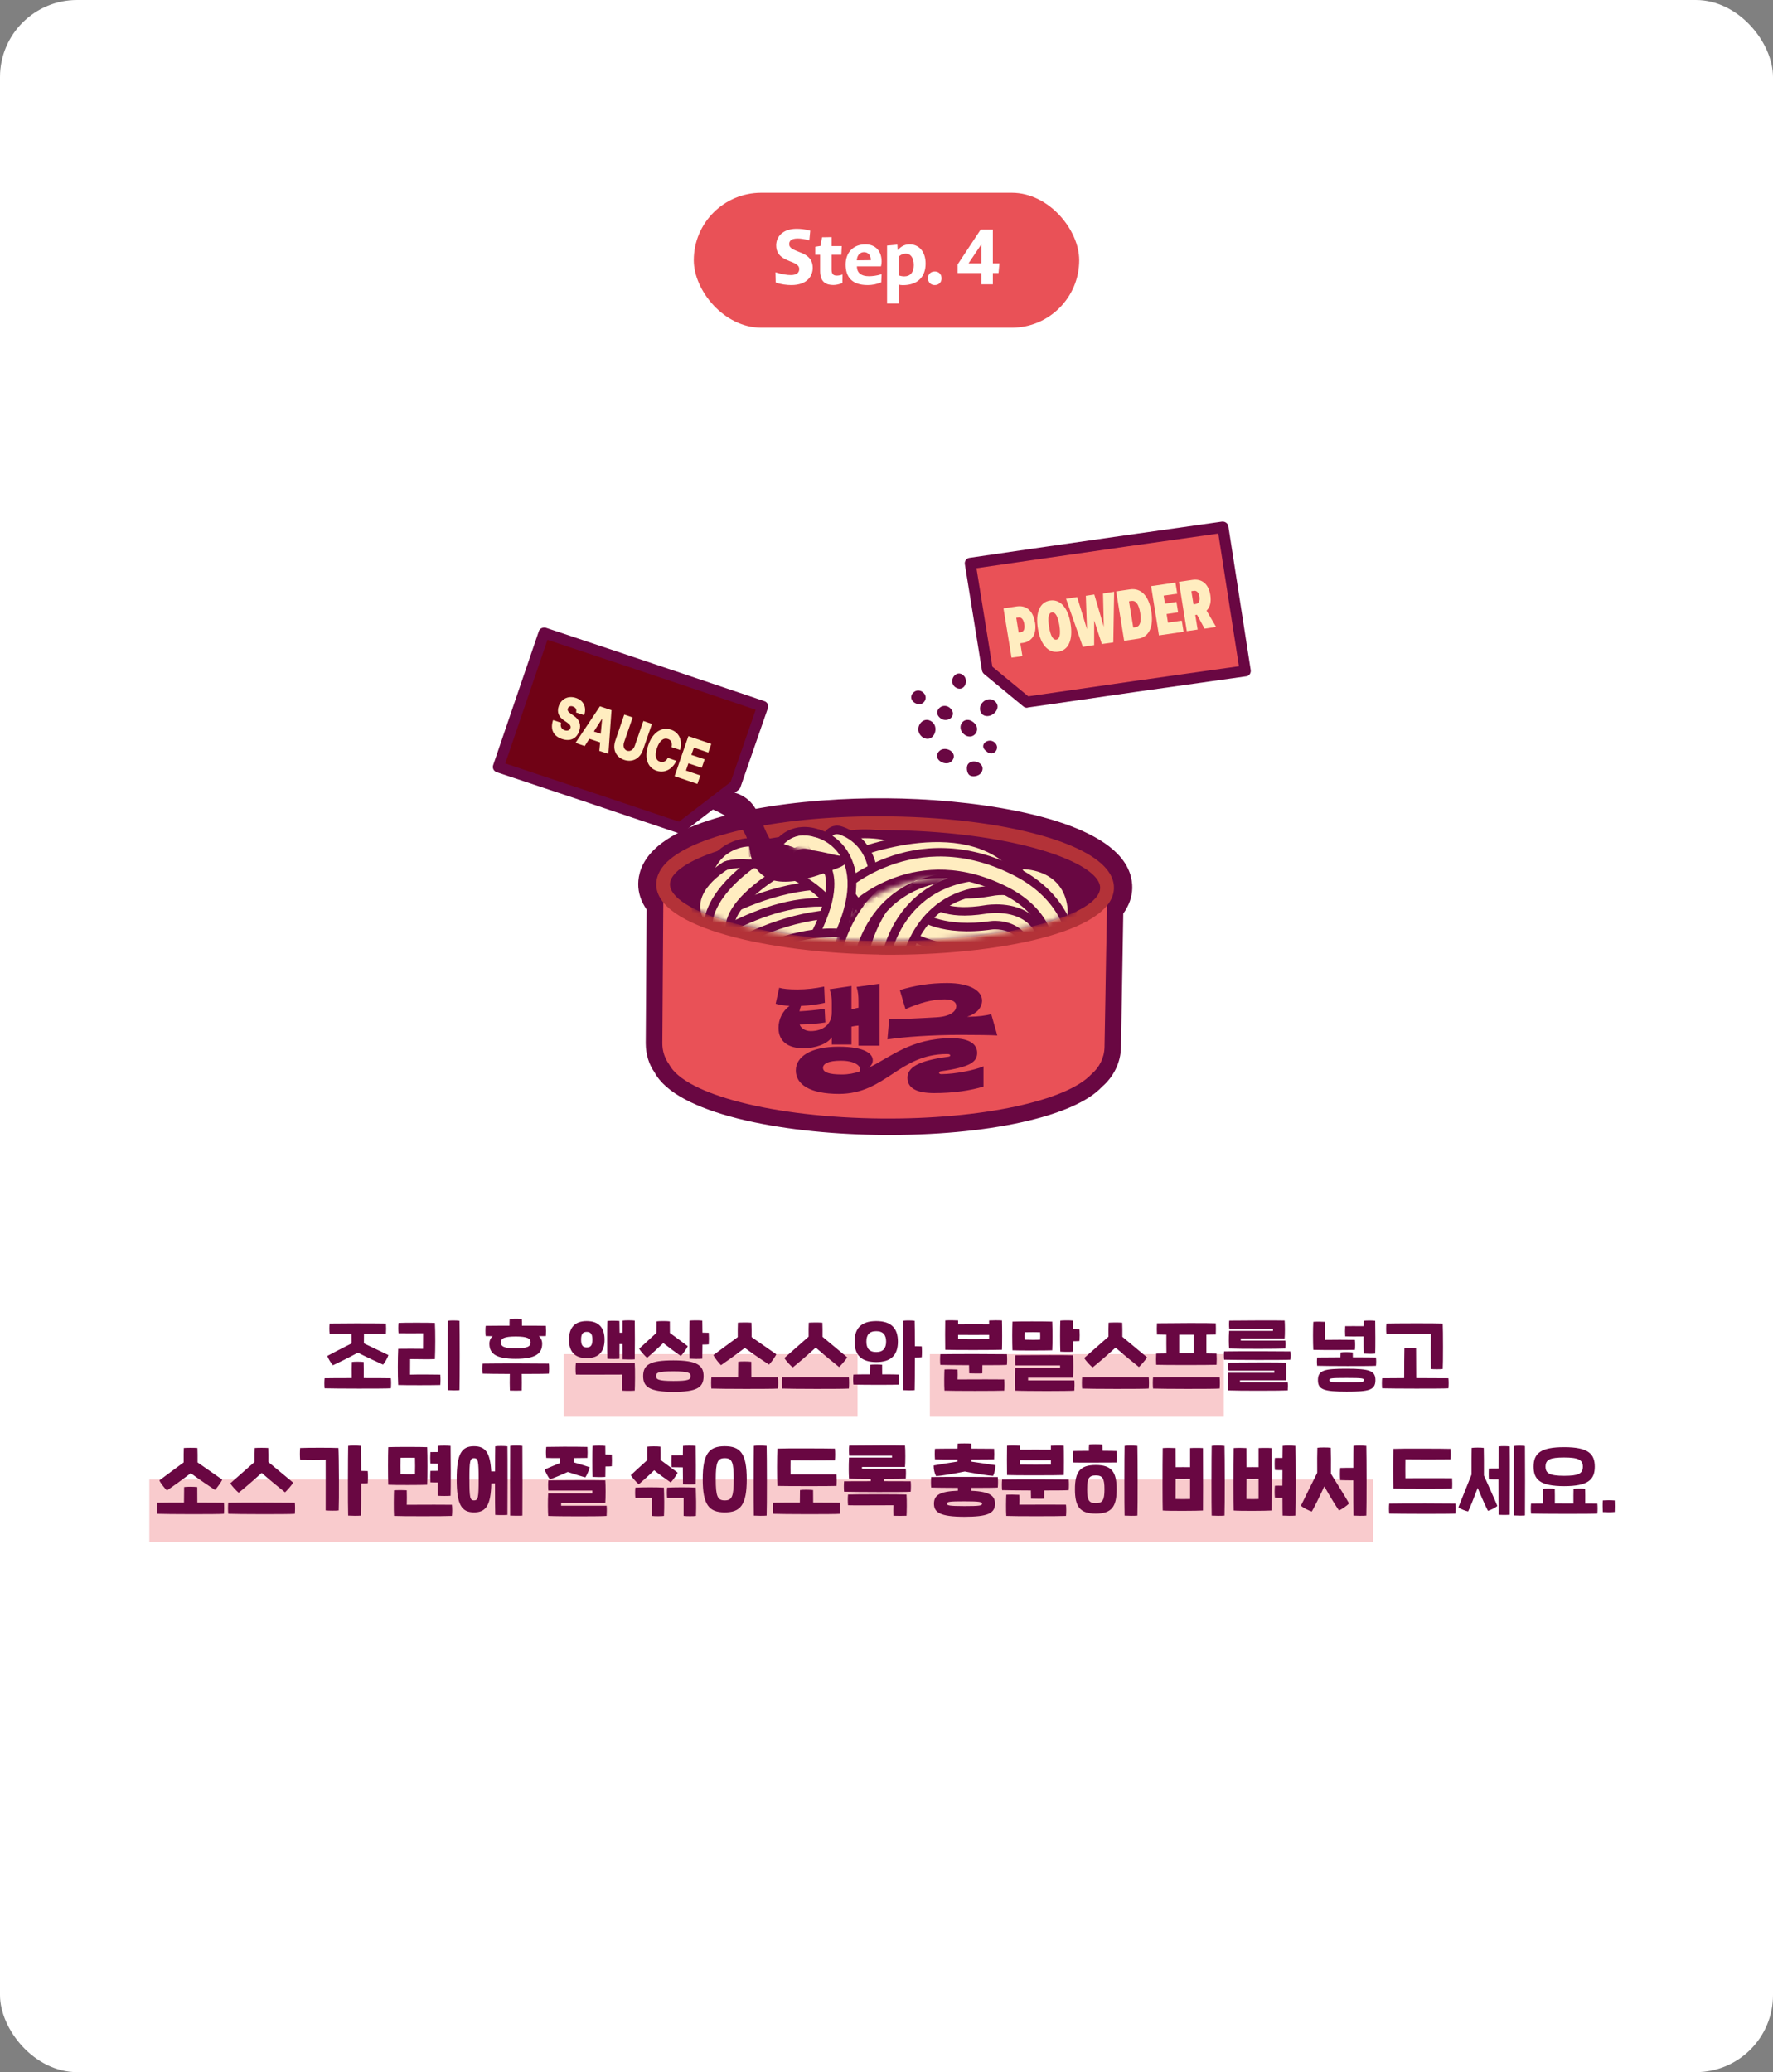 <?xml version="1.0" encoding="UTF-8"?> <svg xmlns="http://www.w3.org/2000/svg" width="368" height="430" viewBox="0 0 368 430" fill="none"><rect x="0" y="0" width="368" height="430" fill="#808080" stroke="none"/><rect width="368" height="430" rx="16" fill="white"></rect><rect x="117" y="281" width="61" height="13" fill="#E95157" fill-opacity="0.3"></rect><rect x="193" y="281" width="61" height="13" fill="#E95157" fill-opacity="0.3"></rect><rect x="31" y="307" width="254" height="13" fill="#E95157" fill-opacity="0.3"></rect><rect x="144" y="40" width="80" height="28" rx="14" fill="#E95157"></rect><path d="M168.687 55.592C168.687 57.144 167.663 59.16 164.239 59.16C163.359 59.16 162.031 59.016 161.007 58.616L160.959 56.504C162.383 56.936 163.343 57.08 164.143 57.08C165.503 57.08 165.887 56.456 165.887 55.848C165.887 55.352 165.695 54.952 164.591 54.472L163.839 54.168C161.599 53.32 161.103 52.2 161.103 50.888C161.119 49.144 162.415 47.48 165.359 47.48C166.143 47.48 167.215 47.576 168.175 47.88L167.983 49.88C166.927 49.592 166.127 49.496 165.567 49.496C164.239 49.496 163.807 50.008 163.807 50.632C163.807 51.16 164.031 51.544 165.343 52.072L166.095 52.376C168.207 53.16 168.687 54.328 168.687 55.592ZM174.845 58.728C174.221 59 173.517 59.144 172.973 59.144C171.501 59.144 170.221 58.584 170.221 56.232V52.872H169.213V51.208L170.301 51.032L170.621 49.24L172.605 49.208V51.064H174.717L174.621 52.872H172.605V55.976C172.605 56.92 173.021 57.192 173.677 57.192C173.965 57.192 174.317 57.16 174.877 56.968L174.845 58.728ZM182.908 58.584C182.044 58.968 181.004 59.16 180.108 59.16C176.716 59.16 175.516 57.368 175.516 54.888C175.516 52.424 177.084 50.712 179.612 50.712C181.676 50.712 182.988 52.04 182.988 54.28C182.988 54.552 182.956 54.904 182.86 55.272H177.852C177.868 56.6 178.716 57.32 180.348 57.32C181.1 57.32 181.932 57.224 182.988 56.904L182.908 58.584ZM180.748 53.992C180.748 52.92 180.156 52.328 179.324 52.328C178.572 52.328 177.9 52.888 177.836 54.024L180.748 53.992ZM192.117 54.696C192.117 57.336 190.581 59.176 187.381 59.176C187.061 59.176 186.757 59.128 186.501 59.048V63H184.117V50.968L186.261 50.776L186.325 51.912C187.125 51 187.925 50.712 188.821 50.712C190.677 50.712 192.117 52.136 192.117 54.696ZM189.669 55.032C189.669 53.32 188.869 52.632 188.021 52.632C187.509 52.632 186.981 52.808 186.501 53.304V57.128C186.917 57.288 187.349 57.352 187.717 57.352C188.933 57.352 189.669 56.504 189.669 55.032ZM195.428 57.768C195.428 58.568 194.868 59.16 194.004 59.16C193.172 59.16 192.612 58.552 192.612 57.72C192.612 56.92 193.156 56.328 194.036 56.328C194.868 56.328 195.428 56.92 195.428 57.768ZM207.259 56.648H206.075V59H203.691V56.648H198.763V54.872L203.547 47.64H206.075V54.664H207.435L207.259 56.648ZM201.019 54.664H203.691V50.696L201.019 54.664Z" fill="white"></path><rect width="180" height="180" transform="translate(94 78)" fill="white"></rect><path d="M231.57 184.236C231.753 174.741 207.144 169.256 183.897 169.066C160.69 168.876 135.957 173.915 135.893 183.433C135.864 184.933 136.55 186.306 137.653 187.588C137.569 199.158 137.537 204.944 137.453 216.514C137.441 218.153 137.966 219.662 138.872 220.921C142.116 227.133 160.604 231.928 183.02 232.125C203.853 232.297 221.38 228.428 226.472 222.959C228.101 221.583 229.168 219.586 229.212 217.315C229.361 209.557 229.416 205.668 229.546 197.909C229.569 196.705 229.581 196.112 229.604 194.908C229.654 192.302 229.679 190.98 229.729 188.374C230.862 187.108 231.561 185.757 231.57 184.256L231.57 184.236Z" fill="#690742"></path><path d="M181.846 235.501C161.986 235.186 140.339 231.072 135.835 222.49C134.736 220.992 134.026 218.789 134.031 216.479L134.209 188.739C133.054 187.062 132.455 185.275 132.471 183.419C132.485 181.643 133.051 178.966 135.734 176.343C144.002 168.22 166.869 165.521 183.962 165.654C200.976 165.765 223.849 168.892 231.921 177.155C234.541 179.822 235.043 182.516 235.009 184.292C234.974 186.128 234.346 187.915 233.146 189.574L232.672 217.33C232.612 220.448 231.169 223.447 228.714 225.54C223.016 231.69 204.953 235.709 183.013 235.519C182.637 235.513 182.261 235.507 181.885 235.501L181.846 235.501ZM184.978 172.502L183.87 172.484C164.066 172.329 145.832 175.989 140.527 181.197C139.317 182.383 139.322 183.172 139.317 183.429C139.307 183.962 139.631 184.599 140.25 185.32L141.102 186.301L140.896 216.509C140.876 217.575 141.315 218.411 141.681 218.91C143.915 223.112 159.348 228.313 183.085 228.688C204.59 228.871 220.223 224.656 224.001 220.608C225.249 219.503 225.805 218.406 225.827 217.241L226.349 187.018L227.219 186.064C227.845 185.364 228.174 184.737 228.185 184.184C228.19 183.928 228.205 183.138 227.021 181.934C221.937 176.72 204.383 172.809 185.017 172.502L184.978 172.502Z" fill="#690742"></path><path d="M137.702 183.212C137.623 196.53 137.573 203.188 137.475 216.486C137.463 218.126 137.988 219.636 138.894 220.896C142.138 227.112 160.63 231.91 183.05 232.105C203.887 232.276 221.418 228.403 226.511 222.93C228.141 221.553 229.208 219.554 229.252 217.282C229.402 209.518 229.458 205.626 229.588 197.862C229.611 196.657 229.623 196.064 229.646 194.859C229.702 191.975 229.73 190.513 229.785 187.629C229.793 187.253 229.796 187.076 229.803 186.7C229.824 185.614 229.835 185.08 229.856 183.994C211.377 208.246 141.056 195.003 137.722 183.212L137.702 183.212Z" fill="#E95157"></path><path d="M182.376 198.078C159.732 197.72 136.131 192.534 136.207 183.463C136.237 181.879 136.94 180.365 138.373 178.942C144.367 173.055 162.657 169.205 183.879 169.401C184.295 169.408 184.71 169.415 185.126 169.421C205.811 169.748 223.413 173.849 229.141 179.743C230.539 181.171 231.242 182.708 231.211 184.292C231.033 193.539 206.528 198.301 183.543 198.116C183.167 198.11 182.771 198.104 182.395 198.098L182.376 198.078ZM185.071 172.272C184.675 172.266 184.26 172.26 183.844 172.253C161.315 172.055 144.934 176.491 140.373 180.994C139.505 181.852 139.053 182.696 139.057 183.489C139.013 188.856 157.246 195.165 183.559 195.244C209.83 195.461 228.257 189.632 228.341 184.246C228.356 183.454 227.937 182.596 227.083 181.731C222.714 177.245 206.944 172.618 185.051 172.272L185.071 172.272Z" fill="#B33238"></path><mask id="mask0_13_65531" style="mask-type:luminance" maskUnits="userSpaceOnUse" x="138" y="169" width="91" height="27"><path d="M228.661 183.178C228.532 189.967 208.979 195.593 183.577 195.385C158.156 195.157 138.467 189.259 138.517 182.449C138.567 175.659 158.4 168.869 183.9 169.098C209.4 169.328 228.81 176.39 228.681 183.178L228.661 183.178Z" fill="white"></path></mask><g mask="url(#mask0_13_65531)"><path d="M162.451 180.959C162.095 180.953 161.74 180.888 161.407 180.745C159.815 180.147 158.997 178.417 159.562 176.807C159.687 176.493 160.79 173.629 163.764 172.275C165.161 171.646 167.487 171.131 170.551 172.325C172.161 172.962 172.958 174.771 172.314 176.38C171.67 177.988 169.854 178.788 168.243 178.15C167.614 177.923 166.122 177.327 165.438 178.954C164.92 180.189 163.718 180.96 162.432 180.939L162.451 180.959Z" fill="#690742"></path><path d="M162.502 179.244C162.344 179.241 162.205 179.219 162.048 179.158C161.341 178.89 160.98 178.114 161.231 177.407C161.315 177.152 162.188 174.934 164.484 173.885C166.081 173.16 167.902 173.19 169.905 173.972C170.612 174.26 170.953 175.055 170.683 175.761C170.392 176.468 169.594 176.79 168.887 176.542C167.61 176.028 166.502 175.991 165.624 176.372C164.347 176.943 163.806 178.317 163.806 178.337C163.597 178.906 163.056 179.233 162.482 179.224L162.502 179.244Z" fill="#FFEDC0"></path><path d="M177.182 193.734C176.094 193.717 175.036 193.127 174.481 192.111C173.161 189.7 171.072 187.159 169.045 185.487C168.206 184.803 167.309 184.136 166.349 183.568C164.197 182.27 161.721 181.302 158.805 180.603C157.563 180.307 156.163 180.028 155.13 180.228C154.455 180.356 153.816 180.661 153.313 181.088C152.327 181.921 151.925 183.257 152.276 184.586C152.72 186.252 151.717 187.974 150.046 188.421C148.374 188.888 146.652 187.873 146.208 186.207C145.229 182.538 146.409 178.745 149.246 176.342C150.574 175.218 152.191 174.454 153.94 174.107C156.185 173.669 158.374 174.099 160.246 174.544C163.813 175.372 166.878 176.586 169.618 178.23C170.831 178.96 171.983 179.808 173.055 180.694C175.686 182.869 178.278 186.031 179.981 189.119C180.824 190.633 180.253 192.54 178.733 193.384C178.233 193.652 177.696 193.782 177.161 193.773L177.182 193.734Z" fill="#690742"></path><path d="M177.215 191.96C176.74 191.952 176.289 191.708 176.06 191.27C174.625 188.639 172.419 185.957 170.197 184.124C169.223 183.318 168.246 182.631 167.287 182.043C164.958 180.642 162.325 179.613 159.211 178.871C157.713 178.531 156.136 178.209 154.785 178.464C153.791 178.666 152.892 179.086 152.148 179.706C150.639 180.985 150.026 183.03 150.543 185.013C150.728 185.727 150.298 186.471 149.582 186.657C148.846 186.843 148.121 186.416 147.917 185.702C147.123 182.706 148.072 179.621 150.386 177.643C151.473 176.712 152.811 176.082 154.262 175.789C156.169 175.425 158.121 175.812 159.816 176.214C163.206 177 166.094 178.152 168.658 179.695C169.734 180.344 170.809 181.112 171.881 181.998C174.356 184.033 176.774 186.995 178.382 189.924C178.745 190.582 178.492 191.407 177.852 191.753C177.632 191.868 177.413 191.923 177.176 191.92L177.215 191.96Z" fill="#FFEDC0"></path><path d="M159.685 205.708C158.182 205.684 156.877 204.577 156.649 203.053C156.384 201.331 157.563 199.731 159.289 199.482C175.904 196.905 183.286 192.719 186.551 189.632C188.164 188.098 188.8 185.877 188.249 183.637C187.679 181.318 185.971 179.573 183.727 178.945C167.424 174.518 146.468 198.29 146.245 198.523C145.092 199.828 143.111 199.974 141.806 198.827C140.502 197.681 140.361 195.724 141.494 194.42C142.466 193.31 165.284 167.376 185.366 172.89C189.776 174.086 193.192 177.615 194.314 182.095C195.417 186.536 194.124 191.056 190.819 194.162C185.136 199.541 174.83 203.403 160.201 205.657C160.022 205.694 159.844 205.691 159.666 205.688L159.685 205.708Z" fill="#690742"></path><path d="M159.719 203.913C159.066 203.903 158.501 203.42 158.415 202.767C158.31 202.035 158.818 201.332 159.552 201.225C173.269 199.115 182.756 195.633 187.774 190.915C189.87 188.935 190.697 186.065 189.979 183.21C189.244 180.256 187.089 178.03 184.195 177.253C166.81 172.453 145.103 197.124 144.881 197.377C144.395 197.942 143.523 198.007 142.978 197.504C142.413 197.021 142.35 196.171 142.856 195.607C143.787 194.536 165.917 169.457 184.917 174.638C188.757 175.687 191.63 178.635 192.604 182.561C193.561 186.367 192.458 190.24 189.617 192.88C184.196 198.006 174.209 201.697 159.957 203.897C159.878 203.896 159.798 203.914 159.719 203.913Z" fill="#FFEDC0"></path><path d="M173.769 188.137C173.373 188.131 172.981 187.946 172.71 187.625C167.644 181.189 153.017 184.954 152.878 184.991C152.141 185.197 151.378 184.749 151.194 184.014C151.01 183.278 151.44 182.533 152.176 182.327C152.853 182.14 168.713 178.058 174.881 185.898C175.345 186.499 175.249 187.369 174.646 187.834C174.385 188.048 174.066 188.142 173.769 188.137Z" fill="#FFEDC0"></path><path d="M170.273 190.817C169.798 190.809 169.305 190.682 168.854 190.438C161.307 186.418 151.14 190.055 151.04 190.093C149.405 190.68 147.599 189.859 147.016 188.228C146.433 186.596 147.26 184.788 148.894 184.201C149.413 184.011 161.834 179.56 171.831 184.885C173.36 185.701 173.938 187.591 173.117 189.121C172.542 190.2 171.421 190.815 170.293 190.797L170.273 190.817Z" fill="#690742"></path><path d="M173.734 189.892C172.823 189.877 171.92 189.468 171.321 188.707C167.725 184.16 156.844 185.766 153.322 186.698C151.63 187.145 149.927 186.149 149.484 184.461C149.04 182.793 150.043 181.069 151.715 180.621C153.506 180.136 169.48 176.2 176.246 184.811C177.309 186.173 177.073 188.146 175.707 189.212C175.124 189.677 174.407 189.903 173.714 189.892L173.734 189.892Z" fill="#690742"></path><path d="M170.273 190.817C169.798 190.809 169.305 190.682 168.854 190.438C161.307 186.418 151.14 190.055 151.04 190.093C149.405 190.68 147.599 189.859 147.016 188.228C146.433 186.596 147.26 184.788 148.894 184.201C149.413 184.011 161.834 179.56 171.831 184.885C173.36 185.701 173.938 187.591 173.117 189.121C172.542 190.2 171.421 190.815 170.293 190.797L170.273 190.817Z" fill="#FFEDC0"></path><path d="M219.995 195.959C219.837 195.957 219.659 195.954 219.501 195.912C217.786 195.608 216.669 193.992 216.959 192.28C217.311 190.371 217.44 187.788 216.122 186.327C214.784 184.865 212.194 184.764 211.283 184.809C205.441 185.07 201.425 183.999 199.175 181.635C197.662 180.052 197.242 178.19 197.364 176.969C197.515 175.254 198.984 173.975 200.782 174.123C202.401 174.267 203.603 175.589 203.632 177.168C203.862 177.586 205.521 178.777 210.888 178.547C211.344 178.495 217.051 178.054 220.735 182.02C223.217 184.685 224.035 188.506 223.152 193.326C222.885 194.861 221.519 195.944 219.996 195.92L219.995 195.959Z" fill="#690742"></path><path d="M220.03 194.184C220.03 194.184 219.891 194.182 219.813 194.161C219.083 194.031 218.582 193.332 218.714 192.604C219.312 189.24 218.885 186.726 217.412 185.124C215.182 182.72 211.159 183.07 211.119 183.05C205.892 183.262 202.346 182.396 200.445 180.412C198.99 178.889 199.099 177.312 199.102 177.134C199.176 176.385 199.838 175.883 200.57 175.914C201.301 175.985 201.843 176.606 201.789 177.335C201.788 177.394 201.817 177.987 202.457 178.628C203.235 179.371 205.349 180.589 210.913 180.363C211.052 180.365 216.206 179.875 219.367 183.261C221.441 185.505 222.111 188.791 221.337 193.061C221.226 193.71 220.643 194.194 219.99 194.184L220.03 194.184Z" fill="#FFEDC0"></path><path d="M141.187 200.885C140.276 200.871 139.393 200.481 138.793 199.72C137.71 198.378 137.926 196.405 139.273 195.319C140.178 194.582 161.806 177.512 182.444 184.386C184.097 184.927 184.974 186.7 184.408 188.352C183.842 190.003 182.083 190.885 180.43 190.324C162.979 184.51 143.381 200.031 143.2 200.186C142.596 200.671 141.879 200.896 141.187 200.885Z" fill="#690742"></path><path d="M141.217 199.11C140.821 199.104 140.448 198.94 140.178 198.599C139.713 198.018 139.809 197.169 140.392 196.704C141.277 195.986 162.143 179.508 181.877 186.075C182.586 186.304 182.967 187.081 182.736 187.789C182.504 188.498 181.725 188.881 181.016 188.652C162.659 182.523 142.295 198.653 142.094 198.828C141.832 199.041 141.534 199.135 141.217 199.13L141.217 199.11Z" fill="#FFEDC0"></path><path d="M144.922 202.455C143.734 202.436 142.599 201.746 142.107 200.572C141.614 199.438 141.857 198.078 142.706 197.163C144.202 195.546 162.708 182.245 177.91 187.607C179.542 188.187 180.399 189.979 179.813 191.61C179.228 193.241 177.45 194.102 175.798 193.522C163.763 189.258 148.261 200.71 147.176 201.543C146.894 201.815 146.553 202.047 146.154 202.198C145.755 202.35 145.338 202.442 144.922 202.436L144.922 202.455Z" fill="#690742"></path><path d="M144.955 200.661C144.441 200.652 143.952 200.348 143.743 199.85C143.535 199.353 143.645 198.761 144.009 198.371C145.242 197.047 163.106 184.262 177.326 189.295C178.034 189.544 178.395 190.321 178.144 191.028C177.893 191.736 177.114 192.1 176.406 191.851C163.288 187.211 146.797 199.583 145.973 200.242C145.852 200.378 145.691 200.494 145.492 200.57C145.312 200.647 145.133 200.683 144.955 200.68L144.955 200.661Z" fill="#FFEDC0"></path><path d="M144.292 206.81C143.382 206.795 142.499 206.385 141.899 205.644C140.816 204.302 141.032 202.329 142.379 201.243C143.284 200.507 164.892 183.436 185.529 190.33C187.162 190.87 188.059 192.644 187.493 194.296C186.927 195.947 185.168 196.828 183.516 196.268C166.164 190.475 146.506 205.955 146.305 206.11C145.702 206.575 144.985 206.821 144.292 206.81Z" fill="#690742"></path><path d="M144.323 205.034C143.927 205.028 143.554 204.864 143.283 204.523C142.819 203.942 142.914 203.093 143.498 202.628C144.382 201.91 165.248 185.433 184.963 192.018C185.671 192.247 186.052 193.025 185.821 193.733C185.59 194.441 184.81 194.825 184.102 194.596C165.784 188.487 145.401 204.577 145.2 204.752C144.938 204.965 144.639 205.059 144.323 205.054L144.323 205.034Z" fill="#FFEDC0"></path><path d="M210.177 207.233C210.019 207.23 209.861 207.228 209.683 207.185C207.967 206.881 206.83 205.263 207.139 203.55C207.362 202.249 207.218 201.516 206.985 201.275C206.713 200.975 205.924 200.844 205.448 200.876C193.062 202.692 187.347 198.255 186.723 197.751C185.398 196.643 185.218 194.665 186.332 193.34C187.425 192.034 189.369 191.828 190.715 192.896C190.871 193.017 195.148 196.049 204.755 194.642C205.311 194.572 209.097 194.277 211.599 196.984C212.783 198.247 214.045 200.598 213.335 204.617C213.068 206.153 211.701 207.237 210.178 207.213L210.177 207.233Z" fill="#690742"></path><path d="M210.211 205.477C210.211 205.477 210.073 205.475 209.994 205.474C209.244 205.343 208.743 204.624 208.876 203.875C209.186 202.141 208.992 200.873 208.294 200.111C207.266 199.008 205.343 199.155 205.323 199.154C193.392 200.88 188.088 196.626 187.855 196.424C187.27 195.941 187.188 195.07 187.674 194.485C188.16 193.9 189.032 193.835 189.617 194.298C189.715 194.379 194.398 197.972 204.999 196.402C205.197 196.386 208.331 196.08 210.31 198.207C211.629 199.631 212.065 201.693 211.599 204.334C211.487 205.004 210.884 205.488 210.211 205.477Z" fill="#FFEDC0"></path><path d="M216.661 197.752C215.236 197.73 213.988 196.742 213.658 195.314C212.418 189.741 208.055 190.146 206.725 190.381C195.859 192.341 191.232 188.928 190.744 188.545C189.399 187.456 189.199 185.477 190.274 184.131C191.349 182.805 193.273 182.579 194.62 183.588C194.815 183.73 197.947 185.598 205.555 184.218C210.126 183.263 217.774 185.026 219.782 193.93C220.166 195.615 219.084 197.297 217.394 197.685C217.156 197.741 216.898 197.776 216.64 197.772L216.661 197.752Z" fill="#690742"></path><path d="M216.716 195.998C216.102 195.988 215.536 195.564 215.39 194.929C213.712 187.39 207.158 188.49 206.402 188.656C196.131 190.508 192.034 187.299 191.859 187.178C191.274 186.694 191.171 185.842 191.658 185.237C192.125 184.632 192.997 184.547 193.583 185.011C193.661 185.072 197.118 187.519 205.88 185.94C209.259 185.223 216.212 186.046 218.074 194.319C218.239 195.053 217.769 195.797 217.033 195.963C216.914 195.981 216.815 195.999 216.716 195.998Z" fill="#FFEDC0"></path><path d="M214.469 200.866C212.787 200.839 211.407 199.493 211.4 197.794C211.359 195.759 210.599 195.115 210.346 194.913C208.982 193.785 206.307 193.92 205.473 194.045C193.699 195.931 189.925 191.386 189.29 190.448C188.307 189.029 188.681 187.06 190.105 186.095C191.489 185.149 193.364 185.436 194.368 186.756C194.582 186.957 196.957 189.089 204.463 187.846C205.019 187.756 210.518 186.896 214.338 190.039C215.819 191.267 217.616 193.588 217.677 197.658C217.703 199.397 216.311 200.816 214.588 200.848L214.469 200.846L214.469 200.866Z" fill="#690742"></path><path d="M214.503 199.111C213.771 199.099 213.168 198.516 213.143 197.765C213.12 195.848 212.552 194.475 211.441 193.548C209.141 191.654 205.209 192.302 205.149 192.321C194.227 194.083 191.04 189.941 190.712 189.461C190.288 188.842 190.443 187.975 191.065 187.55C191.687 187.125 192.535 187.277 192.96 187.877C193.056 187.997 195.651 191.062 204.686 189.606C204.865 189.569 209.89 188.721 213.164 191.422C214.919 192.853 215.829 194.982 215.876 197.71C215.881 198.461 215.275 199.103 214.523 199.111L214.483 199.11L214.503 199.111Z" fill="#FFEDC0"></path><path d="M211.111 203.723C210.952 203.72 210.794 203.718 210.617 203.676C208.9 203.372 207.763 201.753 208.073 200.04C208.296 198.74 208.151 198.006 207.918 197.766C207.647 197.465 206.838 197.353 206.382 197.366C193.977 199.142 188.26 194.765 187.656 194.241C186.331 193.134 186.151 191.155 187.265 189.83C188.359 188.524 190.323 188.318 191.648 189.387C191.824 189.508 196.082 192.519 205.689 191.132C206.245 191.062 210.031 190.787 212.533 193.474C213.716 194.737 214.978 197.108 214.268 201.107C214.002 202.643 212.635 203.728 211.111 203.703L211.111 203.723Z" fill="#690742"></path><path d="M211.144 201.968C211.144 201.968 211.006 201.965 210.927 201.964C210.177 201.834 209.676 201.114 209.809 200.365C210.119 198.631 209.926 197.344 209.228 196.582C208.2 195.458 206.276 195.625 206.256 195.625C194.306 197.35 189.002 193.076 188.788 192.895C188.203 192.411 188.121 191.54 188.607 190.955C189.093 190.37 189.946 190.285 190.551 190.769C190.648 190.85 195.332 194.422 205.933 192.873C206.131 192.837 209.265 192.551 211.243 194.677C212.563 196.101 212.998 198.164 212.532 200.804C212.421 201.474 211.818 201.959 211.145 201.948L211.144 201.968Z" fill="#FFEDC0"></path><path d="M185.627 202.739C185.469 202.736 185.311 202.734 185.133 202.691C183.418 202.388 182.281 200.771 182.591 199.059C183.833 192.035 190.53 179.059 207.005 179.323C207.302 179.327 207.598 179.332 207.895 179.337C209.634 179.424 210.972 180.886 210.88 182.601C210.788 184.316 209.317 185.713 207.598 185.587C207.361 185.584 207.123 185.58 206.886 185.576C191.577 185.331 188.894 199.515 188.783 200.125C188.516 201.66 187.15 202.743 185.628 202.719L185.627 202.739Z" fill="#690742"></path><path d="M185.661 200.983C185.661 200.983 185.522 200.981 185.443 200.98C184.694 200.85 184.193 200.151 184.326 199.383C184.35 199.186 187.826 180.791 206.952 181.097C207.229 181.102 207.506 181.106 207.803 181.111C208.554 181.143 209.155 181.784 209.121 182.533C209.087 183.302 208.46 183.983 207.671 183.852C190.154 183.236 187.16 199.152 187.028 199.841C186.916 200.51 186.313 200.994 185.641 200.983L185.661 200.983Z" fill="#FFEDC0"></path><path d="M181.283 203.078C181.185 203.076 181.086 203.075 180.987 203.073C179.269 202.888 178.032 201.349 178.223 199.635C179.105 191.718 185.88 176.655 205.235 176.335C206.857 176.321 208.394 177.687 208.421 179.404C208.447 181.141 207.055 182.559 205.333 182.59C186.751 182.904 184.554 199.618 184.461 200.327C184.273 201.942 182.885 203.123 181.283 203.097L181.283 203.078Z" fill="#690742"></path><path d="M181.315 201.322C181.315 201.322 181.236 201.321 181.177 201.32C180.426 201.249 179.885 200.57 179.959 199.801C179.963 199.584 182.6 178.457 205.24 178.07C205.931 178.141 206.633 178.665 206.639 179.415C206.644 180.165 206.039 180.806 205.287 180.814C185.101 181.16 182.777 199.334 182.684 200.101C182.611 200.811 181.988 201.333 181.295 201.322L181.315 201.322Z" fill="#FFEDC0"></path><path d="M209.497 185.178C208.626 185.164 207.761 184.794 207.161 184.072C198.659 174.04 177.561 182.865 177.341 182.941C175.744 183.628 173.897 182.886 173.214 181.291C172.532 179.697 173.28 177.848 174.877 177.162C175.915 176.723 200.447 166.428 211.952 179.993C213.075 181.317 212.899 183.293 211.57 184.42C210.967 184.925 210.229 185.17 209.477 185.158L209.497 185.178Z" fill="#690742"></path><path d="M209.528 183.423C209.152 183.417 208.759 183.252 208.508 182.931C199.153 171.861 176.894 181.215 176.654 181.33C175.975 181.636 175.149 181.306 174.846 180.607C174.542 179.909 174.874 179.102 175.573 178.796C176.572 178.356 199.948 168.545 210.621 181.142C211.105 181.724 211.029 182.595 210.446 183.081C210.184 183.315 209.846 183.408 209.529 183.403L209.528 183.423Z" fill="#FFEDC0"></path><path d="M173.948 200.462C173.435 200.453 172.905 200.307 172.436 200.043C170.953 199.172 170.437 197.252 171.314 195.768C176.699 186.551 176.272 182.011 175.519 180.107C174.709 178.063 172.963 177.523 172.885 177.482C171.257 176.983 170.283 175.273 170.748 173.644C171.213 171.996 172.85 171.017 174.5 171.438C174.971 171.563 179.231 172.755 181.231 177.577C183.42 182.815 181.903 189.985 176.681 198.909C176.089 199.924 175.013 200.479 173.908 200.461L173.948 200.462Z" fill="#690742"></path><path d="M173.981 198.687C173.744 198.683 173.529 198.62 173.314 198.498C172.651 198.113 172.43 197.282 172.818 196.618C178.34 187.168 178.201 182.022 177.109 179.344C175.94 176.507 173.47 175.798 173.371 175.776C172.646 175.568 172.206 174.831 172.398 174.105C172.589 173.379 173.327 172.938 174.053 173.127C174.21 173.169 177.897 174.154 179.594 178.241C181.555 182.943 180.068 189.6 175.157 197.996C174.892 198.445 174.434 198.694 173.942 198.686L173.981 198.687Z" fill="#FFEDC0"></path><path d="M219.906 202.676C219.668 202.672 219.411 202.648 219.175 202.585C217.5 202.163 216.484 200.448 216.912 198.776C217.339 197.123 217.096 195.302 216.224 193.312C214.515 189.492 211.155 187.127 208.666 185.823C190.379 176.285 177.828 188.786 177.707 188.923C176.476 190.167 174.496 190.195 173.272 188.99C172.028 187.785 172.006 185.789 173.217 184.564C173.379 184.409 189.179 168.601 211.583 180.259C216.424 182.786 220.017 186.419 221.954 190.737C223.435 194.04 223.789 197.266 222.999 200.315C222.635 201.751 221.33 202.698 219.906 202.676Z" fill="#690742"></path><path d="M219.939 200.92C219.84 200.919 219.721 200.917 219.623 200.876C218.894 200.686 218.433 199.948 218.625 199.2C219.159 197.154 218.884 194.936 217.84 192.588C215.922 188.309 212.231 185.701 209.487 184.255C190.022 174.103 176.582 187.541 176.441 187.697C175.916 188.242 175.045 188.248 174.5 187.725C173.956 187.203 173.953 186.333 174.478 185.788C174.619 185.633 189.512 170.756 210.76 181.825C215.249 184.169 218.571 187.502 220.356 191.463C221.666 194.388 221.989 197.219 221.304 199.895C221.134 200.524 220.572 200.93 219.939 200.92Z" fill="#FFEDC0"></path><path d="M147.799 193.944C147.048 193.932 146.282 193.644 145.679 193.121C144.474 192.037 143.211 189.788 143.64 187.033C144.271 182.941 148.257 179.277 155.778 175.827C157.354 175.103 159.22 175.783 159.941 177.373C160.662 178.943 159.954 180.805 158.379 181.51C150.838 184.959 149.96 187.45 149.852 187.902C149.787 188.236 149.901 188.455 149.998 188.575C151.281 189.74 151.323 191.673 150.152 192.936C149.526 193.617 148.669 193.958 147.78 193.944L147.799 193.944Z" fill="#690742"></path><path d="M147.754 192.168C147.438 192.163 147.124 192.039 146.871 191.818C146.152 191.176 145.037 189.501 145.395 187.298C145.935 183.875 149.676 180.562 156.519 177.417C157.217 177.112 158.022 177.401 158.345 178.097C158.668 178.773 158.356 179.596 157.657 179.92C149.918 183.445 148.361 186.28 148.117 187.657C147.895 188.955 148.71 189.757 148.729 189.777C149.273 190.299 149.296 191.167 148.791 191.711C148.509 192.002 148.13 192.154 147.755 192.148L147.754 192.168Z" fill="#FFEDC0"></path><path d="M150.025 198.967C148.958 198.95 147.921 198.381 147.347 197.386C142.566 188.909 151.918 180.5 158.195 176.854C159.694 175.991 161.602 176.495 162.483 177.988C163.344 179.48 162.833 181.385 161.354 182.268C161.234 182.345 149.953 189.225 152.822 194.299C153.663 195.811 153.133 197.715 151.614 198.559C151.115 198.847 150.559 198.976 150.025 198.967Z" fill="#690742"></path><path d="M150.061 197.212C149.587 197.205 149.137 196.961 148.889 196.523C143.745 187.41 158.457 178.752 159.077 178.388C159.736 178.023 160.582 178.234 160.965 178.891C161.348 179.548 161.114 180.392 160.474 180.776C160.334 180.853 147.481 188.436 151.305 195.201C151.688 195.858 151.435 196.702 150.776 197.066C150.556 197.2 150.317 197.256 150.08 197.252L150.061 197.212Z" fill="#FFEDC0"></path><mask id="mask1_13_65531" style="mask-type:luminance" maskUnits="userSpaceOnUse" x="154" y="173" width="33" height="24"><path d="M154.367 173.002C155.376 177.203 155.87 179.322 156.879 183.523C165.076 188.53 169.185 191.023 177.362 196.05C180.849 193.777 182.612 192.641 186.099 190.368C178.036 183.469 173.985 180.028 165.902 173.148C161.292 173.074 158.977 173.037 154.347 173.002L154.367 173.002Z" fill="white"></path></mask><g mask="url(#mask1_13_65531)"><path d="M177.183 193.734C176.094 193.716 175.036 193.127 174.481 192.111C173.161 189.7 171.071 187.159 169.044 185.488C168.205 184.803 167.307 184.137 166.348 183.568C164.195 182.27 161.719 181.302 158.803 180.603C157.561 180.307 156.161 180.028 155.128 180.228C154.452 180.355 153.813 180.661 153.31 181.087C152.324 181.92 151.923 183.256 152.274 184.585C152.718 186.251 151.715 187.972 150.044 188.419C148.373 188.885 146.65 187.87 146.206 186.205C145.226 182.536 146.406 178.745 149.242 176.342C150.57 175.218 152.188 174.455 153.937 174.108C156.182 173.67 158.371 174.101 160.243 174.546C163.81 175.373 166.876 176.588 169.616 178.231C170.83 178.962 171.981 179.809 173.054 180.695C175.685 182.87 178.278 186.032 179.982 189.12C180.824 190.634 180.254 192.54 178.733 193.384C178.233 193.652 177.696 193.782 177.162 193.773L177.183 193.734Z" fill="#690742"></path><path d="M177.218 191.96C176.743 191.952 176.293 191.708 176.063 191.269C174.628 188.64 172.422 185.958 170.2 184.125C169.225 183.319 168.248 182.632 167.289 182.043C164.96 180.643 162.326 179.613 159.212 178.872C157.714 178.532 156.137 178.21 154.786 178.464C153.792 178.666 152.893 179.086 152.149 179.705C150.64 180.984 150.028 183.028 150.544 185.012C150.729 185.725 150.299 186.469 149.583 186.655C148.847 186.84 148.123 186.414 147.918 185.7C147.123 182.705 148.073 179.62 150.386 177.643C151.473 176.713 152.811 176.083 154.262 175.79C156.169 175.426 158.122 175.813 159.817 176.215C163.207 177.001 166.096 178.154 168.66 179.696C169.736 180.345 170.811 181.113 171.883 181.999C174.359 184.034 176.778 186.996 178.385 189.925C178.749 190.582 178.496 191.408 177.856 191.753C177.636 191.868 177.417 191.923 177.18 191.919L177.218 191.96Z" fill="#FFEDC0"></path></g><path d="M149.75 178.919C149.75 178.919 152.916 177.962 155.639 178.421C155.481 177.352 155.412 176.817 155.274 175.749C155.274 175.749 151.785 177.055 151.685 177.113C151.585 177.151 149.75 178.919 149.75 178.919Z" fill="#FFEDC0"></path><path d="M150.454 180.646C150.454 180.646 152.847 179.755 156.124 180.262C156.415 179.535 156.56 179.181 156.871 178.475C156.871 178.475 153.475 177.946 150.709 178.672C150.615 179.462 150.548 179.856 150.454 180.646Z" fill="#690742"></path><path d="M169.439 201.151C168.926 201.142 168.396 201.016 167.927 200.732C166.424 199.86 165.927 197.96 166.804 196.457C172.19 187.24 171.743 182.7 171.009 180.796C170.199 178.753 168.453 178.212 168.394 178.192C166.765 177.712 165.791 175.982 166.256 174.353C166.721 172.705 168.358 171.727 170.008 172.147C170.48 172.273 174.74 173.465 176.761 178.267C178.952 183.506 177.434 190.675 172.232 199.599C171.64 200.614 170.564 201.169 169.459 201.151L169.439 201.151Z" fill="#690742"></path><path d="M169.476 199.395C169.239 199.392 169.023 199.329 168.809 199.207C168.145 198.822 167.925 197.991 168.312 197.327C173.815 187.877 173.676 182.732 172.583 180.053C171.414 177.217 168.962 176.527 168.844 176.485C168.119 176.277 167.679 175.54 167.87 174.814C168.062 174.088 168.8 173.647 169.526 173.836C169.683 173.878 173.372 174.844 175.089 178.931C177.051 183.633 175.564 190.29 170.672 198.705C170.407 199.154 169.949 199.403 169.456 199.395L169.476 199.395Z" fill="#FFEDC0"></path><mask id="mask2_13_65531" style="mask-type:luminance" maskUnits="userSpaceOnUse" x="163" y="172" width="8" height="6"><path d="M170.177 173.252C169.355 174.818 168.965 175.601 168.143 177.166C166.906 176.653 166.278 176.386 165.041 175.873C164.248 174.854 163.842 174.354 163.05 173.334C164.76 172.928 165.595 172.724 167.305 172.317C168.445 172.691 169.016 172.878 170.157 173.252L170.177 173.252Z" fill="white"></path></mask><g mask="url(#mask2_13_65531)"><path d="M162.503 179.243C162.345 179.24 162.207 179.218 162.05 179.157C161.342 178.908 160.98 178.133 161.231 177.406C161.273 177.289 162.253 174.659 164.943 173.696C166.438 173.167 168.099 173.273 169.906 173.974C170.614 174.242 170.975 175.037 170.685 175.743C170.394 176.449 169.596 176.791 168.908 176.524C167.729 176.07 166.702 175.975 165.865 176.277C164.43 176.787 163.847 178.317 163.827 178.317C163.619 178.866 163.078 179.213 162.504 179.203L162.503 179.243Z" fill="#FFEDC0"></path></g><mask id="mask3_13_65531" style="mask-type:luminance" maskUnits="userSpaceOnUse" x="153" y="191" width="27" height="11"><path d="M179.869 193.274C179.869 193.274 177.928 198.54 177.892 201.504C169.477 201.526 165.279 201.537 156.862 201.599C155.458 199.422 154.746 198.343 153.322 196.166C155.069 194.87 155.952 194.232 157.699 192.956C162.877 192.387 165.457 192.093 170.615 191.543C174.305 192.236 176.16 192.582 179.849 193.294L179.869 193.274Z" fill="white"></path></mask><g mask="url(#mask3_13_65531)"><path d="M147.465 208.757C146.277 208.738 145.142 208.048 144.649 206.874C144.156 205.74 144.399 204.381 145.248 203.466C146.744 201.851 165.249 188.559 180.433 193.941C182.065 194.521 182.922 196.313 182.337 197.943C181.752 199.573 179.954 200.433 178.322 199.854C166.304 195.589 150.804 207.033 149.719 207.865C149.437 208.137 149.096 208.369 148.697 208.52C148.298 208.672 147.881 208.764 147.465 208.757Z" fill="#690742"></path><path d="M147.498 206.982C146.983 206.974 146.494 206.67 146.285 206.172C146.077 205.675 146.187 205.084 146.551 204.694C147.783 203.37 165.646 190.615 179.828 195.628C180.537 195.877 180.898 196.653 180.647 197.361C180.396 198.068 179.617 198.431 178.909 198.183C165.808 193.563 149.32 205.905 148.496 206.544C148.374 206.68 148.214 206.796 148.014 206.872C147.835 206.948 147.656 206.985 147.478 206.982L147.498 206.982Z" fill="#FFEDC0"></path></g><mask id="mask4_13_65531" style="mask-type:luminance" maskUnits="userSpaceOnUse" x="171" y="182" width="26" height="19"><path d="M175.901 189.934C175.901 189.934 184.209 181.72 196.884 182.24C189.423 189.579 185.692 193.269 178.251 200.628C175.591 200.033 174.251 199.735 171.59 199.159C173.302 195.477 174.169 193.616 175.901 189.934Z" fill="white"></path></mask><g mask="url(#mask4_13_65531)"><path d="M175.572 203.271C175.473 203.269 175.374 203.268 175.275 203.266C173.557 203.08 172.32 201.541 172.51 199.828C173.392 191.912 180.146 176.851 199.503 176.513C201.261 176.659 202.663 177.866 202.69 179.582C202.716 181.319 201.324 182.736 199.602 182.768C181.017 183.099 178.823 199.792 178.75 200.521C178.561 202.135 177.173 203.316 175.571 203.291L175.572 203.271Z" fill="#690742"></path><path d="M175.603 201.516C175.603 201.516 175.524 201.515 175.464 201.514C174.714 201.443 174.173 200.763 174.246 199.995C174.27 199.778 176.865 178.653 199.528 178.249C200.279 178.281 200.921 178.844 200.927 179.593C200.933 180.343 200.327 180.984 199.575 180.992C179.386 181.357 177.085 199.528 176.991 200.296C176.918 201.005 176.295 201.527 175.603 201.516Z" fill="#FFEDC0"></path></g><path d="M177.02 187.6C176.964 188.506 176.955 188.94 176.898 189.846C177.447 189.066 177.731 188.657 178.299 187.877C177.788 187.77 177.532 187.707 177.02 187.6Z" fill="#690742"></path></g><path d="M207 214.868L205.735 210.435C204.812 210.744 202.866 210.983 201.262 210.983L200.75 210.983C202.575 210.435 203.838 209.148 203.838 207.647C203.838 205.692 201.456 204 196.569 204C193.02 204 189.955 204.501 186.77 205.454L187.937 209.41C190.952 208.1 193.48 207.385 196.081 207.385C197.784 207.385 198.489 208.004 198.489 208.744C198.489 209.911 197.2 210.936 194.381 211.104C191.294 211.294 186.48 211.509 184.558 211.533L184.193 215.68C187.839 215.155 193.48 214.75 199.436 214.75C202.815 214.75 205.758 214.797 206.997 214.869L207 214.868Z" fill="#690742"></path><path d="M194.915 222.614C194.915 222.448 195.061 222.328 195.401 222.281C201.333 221.447 202.816 220.375 202.816 218.491C202.816 216.846 201.503 215.441 197.491 215.441C189.018 215.441 184.783 219.443 180.218 221.612C180.876 221.156 181.155 220.621 181.155 220.017C181.155 218.753 179.672 217.204 174.032 217.204C168.221 217.204 165.182 219.302 165.182 222.138C165.182 225.022 168.075 227 174.129 227C183.854 227 186.527 218.73 196.593 218.73C197.105 218.73 197.225 218.873 197.225 219.016C197.225 219.159 197.127 219.255 196.739 219.302C190.297 220.136 188.352 221.662 188.352 223.664C188.352 225.785 190.2 226.833 193.918 226.833C198.002 226.833 201.503 226.285 204.129 225.474L204.129 221.28C202.33 222.067 198.196 222.9 195.377 222.9C195.085 222.9 194.915 222.804 194.915 222.614ZM170.823 221.59C170.823 220.755 171.892 220.113 174.517 220.113C177.24 220.113 178.553 221.066 178.553 221.948C178.553 222.119 178.52 222.243 178.458 222.336C177.302 222.731 176.093 222.973 174.761 222.973C171.989 222.973 170.823 222.496 170.823 221.59Z" fill="#690742"></path><path d="M172.645 215.25L172.645 216.752L176.729 216.752L176.729 213.034C177.167 212.938 177.848 212.844 178.188 212.819L178.188 216.989L182.563 216.989L182.563 204.143L177.798 204.811C178.114 205.812 178.188 206.623 178.188 208.123L178.188 209.124C177.798 209.171 177.143 209.34 176.729 209.483L176.729 204.619L172.183 205.287C172.549 206.36 172.645 206.956 172.645 208.123L172.645 210.078C172.645 212.509 170.919 213.963 168.245 213.963C167.102 213.963 166.203 213.318 165.983 212.603C167.831 212.58 169.849 212.413 171.308 212.174L171.162 209.338C169.436 209.6 167.662 209.767 165.935 209.863C165.983 209.577 166.129 209.052 166.251 208.743C168.075 208.67 169.898 208.409 171.21 208.098L171.064 204.737C169.216 205.119 167.37 205.333 165.522 205.333C163.771 205.333 162.531 205.213 161.729 204.975L161 208.287C161.729 208.526 162.726 208.669 163.869 208.74C162.459 209.764 161.583 211.48 161.583 213.292C161.583 216.175 163.674 217.534 166.762 217.534C169.218 217.534 171.722 216.653 172.646 215.247L172.645 215.25Z" fill="#690742"></path><path d="M214.518 114.998C209.252 115.77 206.638 116.144 201.372 116.916C202.792 125.735 203.502 130.144 204.923 138.963C208.2 141.654 209.85 143.008 213.109 145.72C231.229 143.075 240.302 141.791 258.451 139.243C256.599 127.3 255.684 121.338 253.812 109.397C238.084 111.606 230.219 112.711 214.498 115L214.518 114.998Z" fill="#E95157"></path><path d="M213.239 146.872C212.945 146.896 212.659 146.798 212.424 146.616L204.239 139.861C204.024 139.677 203.882 139.427 203.814 139.131L200.264 117.089C200.216 116.791 200.284 116.464 200.46 116.228C200.634 115.973 200.895 115.811 201.207 115.765L214.352 113.848C230.073 111.579 237.934 110.455 253.661 108.246C254.25 108.198 254.86 108.591 254.959 109.227L259.595 139.046C259.643 139.344 259.573 139.651 259.399 139.907C259.225 140.162 258.944 140.326 258.65 140.35C240.503 142.897 231.451 144.179 213.314 146.825L213.255 146.83L213.239 146.872ZM205.975 138.351L213.432 144.502C230.849 141.975 239.899 140.673 257.149 138.26L252.866 110.725C237.881 112.833 230.017 113.937 214.689 116.174L202.674 117.919L205.977 138.371L205.975 138.351Z" fill="#690742"></path><path d="M214.826 129.148C215.205 131.466 214.321 133.111 212.319 133.416C212.113 133.433 211.999 133.442 211.772 133.484C211.941 134.55 212.037 135.083 212.207 136.149C211.32 136.292 210.865 136.353 209.953 136.474C209.292 132.371 208.962 130.331 208.28 126.254C209.395 126.092 209.94 126.001 211.055 125.839C212.967 125.566 214.411 126.692 214.801 129.127L214.826 129.148ZM211.904 131.195C212.471 131.102 212.765 130.538 212.6 129.518C212.444 128.591 212.023 128.038 211.409 128.135C211.226 128.15 211.111 128.16 210.93 128.198C211.138 129.426 211.218 130.03 211.425 131.258C211.608 131.243 211.723 131.233 211.904 131.195Z" fill="#FFEDC0"></path><path d="M215.423 130.446C214.884 127.154 215.83 124.939 217.948 124.625C219.996 124.317 221.654 125.991 222.207 129.423C222.746 132.715 221.8 134.93 219.682 135.243C217.634 135.552 215.976 133.878 215.423 130.446ZM219.885 129.777C219.566 127.853 219.023 126.981 218.34 127.083C217.657 127.186 217.421 128.122 217.743 130.069C218.032 131.925 218.557 132.845 219.263 132.74C219.923 132.64 220.181 131.702 219.885 129.777Z" fill="#FFEDC0"></path><path d="M228.942 123.158C229.855 123.013 230.312 122.952 231.247 122.805C231.18 127.023 231.146 129.121 231.077 133.316C230.118 133.464 229.638 133.527 228.7 133.651C228.054 131.703 227.753 130.715 227.107 128.767C227.114 130.814 227.094 131.828 227.101 133.875C226.165 134.022 225.685 134.085 224.75 134.231C223.357 130.25 222.659 128.236 221.266 124.254C222.202 124.107 222.659 124.046 223.571 123.901C224.4 126.564 224.805 127.92 225.611 130.584C225.513 127.815 225.473 126.406 225.375 123.637C226.083 123.532 226.426 123.481 227.134 123.376C227.919 126.065 228.322 127.398 229.104 130.064C229.05 127.268 229.013 125.882 228.938 123.111L228.942 123.158Z" fill="#FFEDC0"></path><path d="M233.322 132.956C232.66 128.851 232.33 126.81 231.671 122.729C232.833 122.564 233.401 122.471 234.563 122.305C236.841 121.978 238.455 123.679 238.963 126.88C239.476 130.127 238.472 132.23 236.194 132.557C235.032 132.722 234.464 132.815 233.302 132.981L233.322 132.956ZM235.19 130.219C235.396 130.202 235.511 130.193 235.715 130.152C236.602 130.01 236.952 129.065 236.662 127.209C236.375 125.376 235.746 124.582 234.857 124.701C234.651 124.718 234.536 124.727 234.334 124.791C234.677 126.971 234.849 128.062 235.213 130.217L235.19 130.219Z" fill="#FFEDC0"></path><path d="M242.398 129.216C243.558 129.05 244.125 128.957 245.285 128.792C245.441 129.718 245.508 130.182 245.663 131.109C243.618 131.417 242.593 131.547 240.547 131.855C239.886 127.754 239.557 125.715 238.921 121.634C240.946 121.352 241.946 121.199 243.969 120.893C244.125 121.82 244.191 122.284 244.347 123.21C243.233 123.372 242.663 123.442 241.526 123.605C241.635 124.277 241.689 124.601 241.798 125.273C242.752 125.125 243.23 125.062 244.184 124.914C244.333 125.77 244.398 126.211 244.524 127.07C243.57 127.218 243.092 127.281 242.138 127.429C242.251 128.148 242.307 128.495 242.42 129.214L242.398 129.216Z" fill="#FFEDC0"></path><path d="M250.019 130.462C249.403 129.314 249.071 128.731 248.456 127.583C248.295 127.596 248.227 127.601 248.089 127.613C248.271 128.819 248.374 129.422 248.582 130.65C247.67 130.772 247.239 130.854 246.327 130.975C245.665 126.871 245.358 124.828 244.698 120.747C245.837 120.584 246.405 120.491 247.521 120.329C249.435 120.055 250.854 121.161 251.211 123.482C251.433 124.873 251.17 125.999 250.429 126.717C251.225 128.062 251.611 128.735 252.409 130.103C251.453 130.251 250.974 130.314 250.019 130.462ZM247.282 122.698C247.453 123.788 247.552 124.344 247.721 125.411C247.927 125.394 248.019 125.387 248.221 125.323C248.791 125.253 249.089 124.735 248.958 123.83C248.833 122.994 248.396 122.513 247.804 122.608C247.598 122.625 247.506 122.633 247.302 122.673L247.282 122.698Z" fill="#FFEDC0"></path><path d="M191.403 152.924C193.598 154.468 195.135 151.117 193.454 149.792C191.519 148.287 189.418 151.303 191.403 152.924Z" fill="#690742"></path><path d="M203.926 148.283C205.539 149.495 208.186 147.013 206.529 145.544C204.831 144.058 202.29 146.611 203.926 148.283Z" fill="#690742"></path><path d="M200.049 152.346C201.873 153.921 203.945 151.427 202.066 149.896C200.143 148.309 198.326 150.802 200.049 152.346Z" fill="#690742"></path><path d="M194.868 155.947C193.387 157.613 196.528 159.323 197.65 157.827C198.932 156.138 196.12 154.561 194.868 155.947Z" fill="#690742"></path><path d="M203.581 160.473C204.965 158.616 202.114 157.244 200.969 158.5C200.505 159.019 200.631 160.353 201.188 160.829C201.765 161.303 203.011 161.122 203.561 160.475L203.581 160.473Z" fill="#690742"></path><path d="M197.244 146.974C195.708 145.535 193.511 147.559 195.061 148.937C196.566 150.259 198.85 148.528 197.244 146.974Z" fill="#690742"></path><path d="M198.175 142.533C200.041 143.943 201.338 141.173 199.853 140.052C198.39 138.949 196.773 141.244 198.175 142.533Z" fill="#690742"></path><path d="M189.479 143.817C188.201 145.324 190.74 146.942 191.802 145.653C192.97 144.234 190.783 142.367 189.479 143.817Z" fill="#690742"></path><path d="M204.725 155.899C206.156 157.266 207.82 155.245 206.426 154.055C205.139 152.957 202.968 154.618 204.725 155.899Z" fill="#690742"></path><path d="M143.249 167.543C145.921 166.026 152.59 170.08 154.133 172.226C155.954 174.738 155.188 177.338 156.768 179.923C160.245 185.624 169.216 181.924 174.192 180.016C174.973 179.714 175.9 179.047 176.292 178.334C176.607 177.761 176.534 177.731 175.761 177.697C173.111 177.568 172.895 177.205 169.505 176.588C165.856 175.931 162.378 179.669 159.128 172.872C157.83 170.166 157.171 167.038 154.444 165.351C152.128 163.913 149.457 163.944 147.167 165.253C146.591 165.574 146.863 165.853 146.789 166.566C146.716 167.279 144.803 166.533 145.276 166.256C144.459 166.755 144.056 167.018 143.238 167.517L143.249 167.543Z" fill="#690742"></path><path d="M144.05 141.764C131.606 137.577 125.384 135.484 112.931 131.336C109.13 142.46 107.229 148.021 103.447 159.149C118.533 164.172 126.074 166.693 141.143 171.793C145.732 168.271 148.024 166.519 152.612 162.997C154.888 156.432 156.034 153.16 158.31 146.594C152.617 144.665 149.762 143.698 144.045 141.783" fill="#700215"></path><path d="M140.886 172.905C140.886 172.905 140.809 172.887 140.77 172.878C125.701 167.779 118.179 165.262 103.073 160.235C102.794 160.129 102.556 159.932 102.417 159.658C102.278 159.383 102.268 159.077 102.354 158.794C106.137 147.666 108.038 142.105 111.839 130.981C112.04 130.381 112.706 130.132 113.282 130.266C125.735 134.413 131.976 136.511 144.401 140.693L158.665 145.504C158.949 145.591 159.183 145.807 159.322 146.081C159.46 146.356 159.47 146.662 159.384 146.945L153.682 163.367C153.614 163.574 153.469 163.762 153.294 163.904C148.706 167.426 146.414 169.177 141.825 172.699C141.556 172.899 141.212 172.981 140.866 172.901L140.886 172.905ZM104.89 158.434C119.077 163.146 126.613 165.686 140.935 170.511C145.108 167.297 147.4 165.545 151.643 162.287L156.853 147.286L143.681 142.83C131.613 138.771 125.391 136.678 113.632 132.773C110.2 142.83 108.308 148.353 104.871 158.429L104.89 158.434Z" fill="#690742"></path><path d="M118.953 146.615C118.389 146.424 118.019 146.621 117.868 147.01C117.712 147.419 117.938 147.754 118.519 148.132C118.713 148.258 118.819 148.323 119.009 148.468C120.307 149.336 120.665 150.409 120.223 151.701C119.662 153.33 118.332 153.91 116.656 153.358C114.946 152.779 114.134 151.479 114.793 149.428C115.472 149.647 115.809 149.766 116.468 149.98C116.228 150.752 116.544 151.311 117.218 151.549C117.801 151.745 118.257 151.527 118.398 151.095C118.53 150.701 118.342 150.375 117.679 149.917L117.083 149.516C116.012 148.802 115.527 147.84 115.969 146.548C116.497 144.973 117.989 144.309 119.549 144.834C121.148 145.367 121.795 146.771 121.253 148.403C120.574 148.185 120.237 148.066 119.558 147.848C119.73 147.281 119.546 146.854 118.948 146.635L118.953 146.615Z" fill="#FFEDC0"></path><path d="M119.448 154.169C121.474 151.122 122.492 149.621 124.517 146.574C125.475 146.898 125.966 147.053 126.925 147.376C126.671 150.996 126.53 152.823 126.276 156.443C125.525 156.188 125.149 156.06 124.394 155.824C124.458 155.111 124.495 154.776 124.56 154.063C123.659 153.753 123.206 153.607 122.321 153.32C121.938 153.919 121.747 154.218 121.365 154.816C120.614 154.561 120.238 154.433 119.487 154.178L119.448 154.169ZM124.687 152.294C124.81 151.069 124.852 150.452 124.974 149.228C124.955 149.223 124.936 149.219 124.917 149.214C124.25 150.252 123.928 150.763 123.262 151.801C123.825 151.992 124.128 152.083 124.692 152.275L124.687 152.294Z" fill="#FFEDC0"></path><path d="M135.323 150.218C134.584 152.351 134.215 153.417 133.471 155.569C132.829 157.461 131.243 158.265 129.534 157.686C127.843 157.111 127.074 155.537 127.736 153.65C128.475 151.517 128.844 150.451 129.568 148.294C130.262 148.537 130.623 148.641 131.317 148.883C130.615 150.943 130.254 151.971 129.533 154.027C129.26 154.853 129.517 155.58 130.157 155.789C130.817 156.003 131.461 155.587 131.753 154.765C132.455 152.705 132.815 151.677 133.536 149.621C134.23 149.863 134.591 149.967 135.304 150.214L135.323 150.218Z" fill="#FFEDC0"></path><path d="M138.629 153.352C137.709 153.037 136.878 153.733 136.372 155.212C135.829 156.764 136.1 157.777 136.986 158.064C137.665 158.282 138.263 157.976 138.61 157.269C139.323 157.515 139.679 157.639 140.373 157.881C139.788 159.261 138.222 160.595 136.286 159.943C134.461 159.336 133.627 157.344 134.571 154.591C135.514 151.839 137.455 150.815 139.242 151.412C140.898 151.959 141.71 153.522 141.158 155.637C140.445 155.391 140.088 155.268 139.39 155.045C139.577 154.239 139.346 153.579 138.648 153.356L138.629 153.352Z" fill="#FFEDC0"></path><path d="M142.88 152.763C144.778 153.406 145.736 153.73 147.633 154.373C147.387 155.084 147.264 155.439 147.013 156.169C145.809 155.768 145.207 155.568 144.027 155.152C143.827 155.752 143.717 156.05 143.497 156.646C144.605 157.025 145.149 157.212 146.262 157.571C146.015 158.282 145.892 158.638 145.65 159.329C144.543 158.951 143.998 158.764 142.886 158.404C142.686 159.004 142.576 159.302 142.376 159.902C143.58 160.304 144.182 160.504 145.362 160.92C145.115 161.631 144.997 161.967 144.75 162.678C142.853 162.035 141.914 161.715 140.016 161.072C141.156 157.739 141.745 156.077 142.885 152.744L142.88 152.763Z" fill="#FFEDC0"></path><path d="M69.099 283.312C68.763 282.976 68.091 281.904 67.947 281.376C69.179 280.704 71.211 279.68 72.971 278.784C72.955 278.016 72.955 277.36 72.955 276.768C70.811 276.768 68.907 276.768 68.411 276.736C68.347 276.096 68.347 275.232 68.411 274.656C69.707 274.624 77.243 274.592 80.107 274.656C80.155 275.264 80.155 276.176 80.107 276.736C79.451 276.752 77.595 276.768 75.547 276.768C75.547 277.376 75.547 278.032 75.531 278.768C77.307 279.616 79.371 280.592 80.619 281.2C80.459 281.76 79.867 282.816 79.499 283.184C78.603 282.784 76.267 281.712 74.283 280.704C72.315 281.776 70.027 282.896 69.099 283.312ZM81.131 286.016C81.195 286.608 81.195 287.424 81.131 288.096C79.755 288.192 69.259 288.16 67.371 288.096C67.307 287.52 67.307 286.64 67.371 286.016C68.667 285.984 70.795 285.984 73.019 285.984C73.003 284.768 73.003 283.2 73.035 282.64C73.515 282.544 74.891 282.56 75.483 282.64C75.515 283.296 75.499 284.816 75.499 285.984C78.107 285.984 80.427 286 81.131 286.016ZM92.969 288.48C92.905 286.624 92.921 275.936 92.969 274.08C93.401 273.984 94.809 274 95.369 274.08C95.433 276.272 95.433 286.576 95.369 288.48C94.873 288.544 93.529 288.528 92.969 288.48ZM82.649 287.408C82.537 285.52 82.553 281.744 82.649 279.904C83.737 279.872 86.921 279.888 87.801 279.904C87.801 279.008 87.801 277.472 87.817 276.672C86.809 276.688 83.737 276.704 82.713 276.672C82.649 276.064 82.649 275.136 82.713 274.528C83.721 274.464 89.177 274.464 90.265 274.528C90.377 276.4 90.361 280.192 90.265 282.032C89.177 282.096 86.697 282.048 85.129 282.032C85.129 282.928 85.129 284.464 85.113 285.264C86.537 285.216 90.041 285.232 91.385 285.264C91.449 285.872 91.449 286.8 91.385 287.408C90.393 287.456 84.105 287.472 82.649 287.408ZM102.264 277.28C101.56 277.264 101.032 277.264 100.808 277.248C100.743 276.608 100.743 275.712 100.808 275.136C101.4 275.12 103.432 275.104 105.752 275.104C105.752 274.608 105.752 274.128 105.784 273.68C106.52 273.616 107.752 273.616 108.312 273.68C108.344 274.128 108.344 274.608 108.344 275.104C110.328 275.104 112.216 275.104 113.304 275.136C113.352 275.744 113.352 276.688 113.304 277.248C113 277.248 112.504 277.264 111.832 277.264C112.232 277.584 112.536 278.144 112.536 278.816C112.536 280.832 111.272 281.984 107.048 281.984C102.824 281.984 101.576 280.832 101.576 278.816C101.576 278.16 101.88 277.584 102.264 277.28ZM107.048 277.344C104.568 277.344 103.96 277.776 103.96 278.576C103.96 279.392 104.568 279.808 107.048 279.808C109.512 279.808 110.136 279.392 110.136 278.576C110.136 277.776 109.512 277.344 107.048 277.344ZM113.928 282.976C113.992 283.568 113.992 284.384 113.928 285.056C113.32 285.104 110.92 285.12 108.28 285.12C108.296 286.192 108.312 287.792 108.28 288.56C107.752 288.592 106.472 288.592 105.832 288.56C105.8 287.888 105.784 286.256 105.816 285.12C103.288 285.104 100.968 285.088 100.168 285.056C100.104 284.48 100.104 283.6 100.168 282.976C103.496 282.912 112.424 282.944 113.928 282.976ZM128.566 281.968C128.102 282.016 126.678 282.016 126.07 281.968C126.006 280.448 126.022 275.168 126.07 274.128C126.534 274.048 128.054 274.064 128.566 274.128C128.582 274.624 128.582 275.52 128.598 276.56H129.222C129.238 275.392 129.238 274.416 129.238 274.048C129.702 273.968 131.238 273.968 131.75 274.048C131.782 275.456 131.782 280.56 131.75 282.08C131.286 282.144 129.846 282.112 129.238 282.08C129.222 281.472 129.222 280.24 129.222 278.912H128.582C128.582 280.192 128.566 281.36 128.566 281.968ZM125.478 278C125.478 280.432 124.342 281.84 121.782 281.84C119.238 281.84 118.102 280.432 118.102 278C118.102 275.584 119.238 274.144 121.782 274.144C124.342 274.144 125.478 275.584 125.478 278ZM120.614 278C120.614 279.168 120.95 279.616 121.782 279.616C122.598 279.616 122.966 279.168 122.966 278C122.966 276.832 122.598 276.384 121.782 276.384C120.95 276.384 120.614 276.832 120.614 278ZM131.75 282.88C131.846 284.128 131.798 287.84 131.75 288.576C131.206 288.64 129.766 288.64 129.126 288.576C129.094 287.808 129.126 286.192 129.126 285.248C125.334 285.248 120.694 285.296 119.526 285.248C119.446 284.56 119.446 283.552 119.526 282.88C120.822 282.816 130.342 282.8 131.75 282.88ZM147.108 276.576C147.156 277.264 147.156 278.304 147.108 278.976C146.868 279.008 146.42 279.024 145.796 279.024C145.796 280.224 145.78 281.328 145.764 281.952C145.22 282.016 143.732 282 143.124 281.952C143.06 280.608 143.06 275.216 143.124 274.048C143.588 273.984 145.14 273.968 145.764 274.048C145.78 274.64 145.78 275.552 145.796 276.544C146.34 276.544 146.772 276.56 147.108 276.576ZM134.308 281.776C133.876 281.408 132.948 280.4 132.66 279.888C133.764 278.864 135.06 277.696 136.244 276.592C136.244 275.76 136.26 274.736 136.276 274.208C136.724 274.128 138.42 274.112 139.028 274.208C139.044 274.736 139.044 275.776 139.044 276.608C140.292 277.52 141.62 278.496 142.756 279.36C142.516 279.888 141.716 280.992 141.316 281.392C140.276 280.688 138.916 279.68 137.668 278.704C136.532 279.808 135.268 280.96 134.308 281.776ZM139.764 282.304C144.836 282.304 146.036 283.424 146.036 285.568C146.036 288 144.548 288.832 139.764 288.832C134.692 288.832 133.492 287.728 133.492 285.568C133.492 283.152 134.98 282.304 139.764 282.304ZM139.764 286.576C143.012 286.576 143.332 286.288 143.332 285.568C143.332 284.912 142.98 284.576 139.764 284.576C136.516 284.576 136.18 284.864 136.18 285.568C136.18 286.224 136.532 286.576 139.764 286.576ZM149.651 283.296C149.283 282.976 148.307 281.76 148.083 281.2C149.299 280.272 151.395 278.752 153.123 277.472C153.107 276.144 153.123 275.248 153.155 274.48C153.619 274.432 155.363 274.416 155.971 274.48C156.003 275.376 156.019 276.272 156.003 277.472C157.763 278.704 159.891 280.16 161.123 281.04C160.899 281.616 159.955 282.848 159.619 283.184C158.803 282.64 156.515 281.136 154.595 279.712C152.691 281.168 150.467 282.752 149.651 283.296ZM161.475 285.84C161.539 286.496 161.539 287.408 161.475 288.144C160.163 288.256 149.507 288.224 147.651 288.144C147.587 287.52 147.587 286.544 147.651 285.84C148.979 285.808 151.043 285.808 153.187 285.808C153.187 284.608 153.203 283.12 153.219 282.592C153.731 282.496 155.283 282.512 155.939 282.592C155.955 283.216 155.955 284.672 155.955 285.808C158.531 285.808 160.787 285.824 161.475 285.84ZM164.546 283.76C164.162 283.488 163.09 282.352 162.802 281.808C164.018 280.72 166.178 278.848 167.842 277.376C167.826 276.112 167.842 275.216 167.874 274.48C168.338 274.432 170.082 274.416 170.69 274.48C170.722 275.328 170.738 276.24 170.722 277.408C172.434 278.832 174.61 280.624 175.842 281.664C175.554 282.208 174.514 283.376 174.162 283.68C173.394 283.056 171.138 281.264 169.314 279.648C167.522 281.296 165.33 283.152 164.546 283.76ZM176.194 285.84C176.258 286.496 176.258 287.408 176.194 288.144C174.882 288.256 164.226 288.224 162.37 288.144C162.306 287.52 162.306 286.544 162.37 285.84C165.906 285.776 174.722 285.808 176.194 285.84ZM191.313 279.392C191.377 280 191.377 281.056 191.313 281.664C191.057 281.696 190.561 281.712 189.889 281.712C189.889 284.688 189.873 287.568 189.841 288.48C189.345 288.544 188.001 288.528 187.441 288.48C187.377 286.624 187.393 275.936 187.441 274.08C187.873 273.984 189.281 274 189.841 274.08C189.873 274.928 189.889 277.024 189.889 279.36C190.481 279.36 190.961 279.376 191.313 279.392ZM181.873 282.656C178.737 282.656 177.377 281.152 177.377 278.4C177.377 275.664 178.737 274.144 181.873 274.144C185.009 274.144 186.369 275.664 186.369 278.4C186.369 281.152 185.009 282.656 181.873 282.656ZM181.873 276.24C180.385 276.24 179.825 277.056 179.825 278.4C179.825 279.744 180.385 280.576 181.873 280.576C183.329 280.576 183.921 279.744 183.921 278.4C183.921 277.056 183.329 276.24 181.873 276.24ZM183.105 285.2C184.657 285.2 186.049 285.216 186.593 285.248C186.657 285.92 186.657 286.72 186.593 287.328C185.729 287.392 179.585 287.392 177.137 287.328C177.057 286.704 177.057 285.84 177.137 285.248C177.665 285.216 179.057 285.2 180.609 285.2C180.609 284.432 180.625 283.728 180.641 283.2C181.121 283.136 182.497 283.136 183.089 283.2C183.105 283.808 183.105 284.48 183.105 285.2ZM207.967 280.096C206.831 280.16 197.487 280.176 196.191 280.096C196.159 278.848 196.159 274.816 196.191 274.016C196.879 273.952 198.255 273.968 198.863 274.016V274.832C200.543 274.816 203.615 274.816 205.295 274.832V274.016C205.999 273.968 207.279 273.968 207.967 274.016C208.015 274.976 208.015 279.552 207.967 280.096ZM205.295 277.904V277.008C203.615 277.024 200.527 277.024 198.863 277.008V277.904C199.999 277.936 204.239 277.936 205.295 277.904ZM208.991 281.024C209.055 281.648 209.055 282.544 208.991 283.232C208.543 283.28 206.399 283.296 203.903 283.296C203.903 283.936 203.903 284.56 203.887 284.992C203.423 285.056 201.871 285.008 201.167 284.992C201.151 284.624 201.135 283.984 201.135 283.296C198.415 283.28 195.871 283.264 195.167 283.232C195.103 282.64 195.103 281.68 195.167 281.024C198.463 280.96 207.759 280.992 208.991 281.024ZM198.751 286.256C202.543 286.24 207.295 286.224 208.431 286.256C208.495 286.896 208.495 287.92 208.431 288.576C207.199 288.656 197.487 288.656 196.031 288.576C195.951 287.376 195.983 285.136 196.031 284.192C196.575 284.144 198.111 284.16 198.751 284.208C198.783 284.992 198.783 285.552 198.751 286.256ZM224.062 275.872C224.11 276.56 224.11 277.6 224.062 278.272C223.822 278.304 223.374 278.32 222.75 278.32C222.75 279.152 222.734 279.92 222.718 280.496C222.174 280.56 220.686 280.544 220.078 280.496C220.014 279.12 220.014 275.248 220.078 274.048C220.542 273.984 222.094 273.968 222.718 274.048C222.734 274.56 222.734 275.184 222.734 275.84C223.294 275.84 223.726 275.856 224.062 275.872ZM218.398 280.208C217.374 280.256 211.342 280.272 210.142 280.208C210.078 278.4 210.078 275.872 210.142 274.256C211.086 274.192 217.23 274.192 218.398 274.256C218.477 276.064 218.477 278.624 218.398 280.208ZM212.686 276.464C212.654 277.04 212.654 277.488 212.686 278C213.454 278.032 215.134 278.048 215.886 278C215.918 277.504 215.918 277.04 215.886 276.464C215.15 276.432 213.598 276.448 212.686 276.464ZM213.39 285.904V286.464H222.99C223.054 287.04 223.022 288.016 222.99 288.576C222.078 288.688 212.766 288.688 210.702 288.576C210.638 287.68 210.606 285.424 210.702 283.904H220.03V283.344H210.734C210.67 282.768 210.67 281.616 210.734 281.232C215.838 281.184 220.782 281.184 222.718 281.232C222.798 282.192 222.798 284.848 222.718 285.904H213.39ZM226.78 283.76C226.396 283.488 225.324 282.352 225.036 281.808C226.252 280.72 228.412 278.848 230.076 277.376C230.06 276.112 230.076 275.216 230.108 274.48C230.572 274.432 232.316 274.416 232.924 274.48C232.956 275.328 232.972 276.24 232.956 277.408C234.668 278.832 236.844 280.624 238.076 281.664C237.788 282.208 236.748 283.376 236.396 283.68C235.628 283.056 233.372 281.264 231.548 279.648C229.756 281.296 227.564 283.152 226.78 283.76ZM238.428 285.84C238.492 286.496 238.492 287.408 238.428 288.144C237.116 288.256 226.46 288.224 224.604 288.144C224.54 287.52 224.54 286.544 224.604 285.84C228.14 285.776 236.956 285.808 238.428 285.84ZM252.507 283.216C250.571 283.28 241.707 283.28 239.979 283.216C239.931 282.496 239.931 281.584 239.979 280.896C240.363 280.88 241.131 280.88 242.107 280.864C242.091 279.744 242.075 278.112 242.091 276.96C241.211 276.96 240.507 276.944 240.139 276.928C240.091 276.24 240.091 275.264 240.139 274.608C242.779 274.56 251.067 274.528 252.347 274.608C252.379 275.264 252.379 276.144 252.347 276.928C251.947 276.944 251.259 276.96 250.395 276.96V280.864C251.355 280.864 252.107 280.88 252.507 280.896C252.555 281.584 252.555 282.4 252.507 283.216ZM244.747 276.976V280.848C245.723 280.848 246.763 280.848 247.755 280.848C247.739 279.728 247.739 278.112 247.739 276.976H244.747ZM253.147 285.84C253.211 286.496 253.211 287.408 253.147 288.144C251.835 288.256 241.179 288.224 239.323 288.144C239.259 287.52 239.259 286.544 239.323 285.84C242.859 285.776 251.675 285.808 253.147 285.84ZM255.114 279.84C255.05 278.96 255.018 277.648 255.114 276.176H264.218V275.728H255.146C255.082 275.2 255.082 274.416 255.146 274.048C259.802 274 264.666 273.984 266.634 274.032C266.714 274.656 266.714 277.056 266.634 277.744H257.53V278.192H266.794C266.858 278.72 266.826 279.328 266.794 279.84C265.754 279.92 257.162 279.936 255.114 279.84ZM254.074 282.16C254.01 281.616 254.01 281.04 254.074 280.448C257.402 280.384 266.33 280.416 267.834 280.448C267.898 281.008 267.898 281.552 267.834 282.16C266.458 282.256 255.962 282.224 254.074 282.16ZM254.954 288.528C254.89 287.648 254.858 286.336 254.954 284.88H264.49V284.432H254.986C254.922 283.904 254.922 283.136 254.986 282.768C259.642 282.72 264.938 282.72 266.906 282.768C266.986 283.392 266.986 285.744 266.906 286.432H257.37V286.88H267.274C267.338 287.408 267.306 288.016 267.274 288.528C266.234 288.608 257.002 288.624 254.954 288.528ZM283.016 277.328C281.832 277.36 279.736 277.344 279.208 277.312C279.16 276.704 279.16 275.808 279.208 275.2C279.72 275.184 281.816 275.184 283.032 275.2C283.032 274.72 283.032 274.336 283.048 274.08C283.48 274.016 284.872 274 285.432 274.08C285.464 275.808 285.48 279.312 285.432 280.896C284.936 280.96 283.608 280.944 283.048 280.896C283.016 280.192 283.016 278.736 283.016 277.328ZM281.224 280.112C279.944 280.16 274.04 280.176 272.584 280.112C272.504 278.592 272.504 275.552 272.584 274.304C273.08 274.24 274.392 274.256 274.968 274.304C275 275.424 274.984 277.168 274.968 278.048C276.104 278.016 280.024 278.016 281.224 278.048C281.288 278.656 281.288 279.504 281.224 280.112ZM285.592 281.712C285.656 282.272 285.656 282.8 285.592 283.424C284.216 283.52 275.272 283.488 273.384 283.424C273.32 282.88 273.32 282.304 273.384 281.712C274.616 281.696 276.376 281.68 278.216 281.68C278.216 281.328 278.232 280.96 278.248 280.672C278.68 280.576 280.136 280.576 280.776 280.672C280.792 280.96 280.792 281.312 280.792 281.68C283 281.68 284.904 281.696 285.592 281.712ZM279.512 284.032C284.28 284.032 285.48 284.464 285.48 286.4C285.48 288.512 284.056 288.784 279.512 288.784C274.744 288.784 273.544 288.352 273.544 286.4C273.544 284.304 274.968 284.032 279.512 284.032ZM279.512 286.864C282.92 286.864 283.096 286.784 283.096 286.4C283.096 286.048 282.904 285.952 279.512 285.952C276.104 285.952 275.928 286.032 275.928 286.4C275.928 286.768 276.12 286.864 279.512 286.864ZM296.999 276.8C293.463 276.8 288.951 276.848 287.751 276.8C287.687 276.192 287.687 275.264 287.751 274.656C289.031 274.608 297.991 274.576 299.447 274.656C299.527 276 299.527 283.152 299.447 284.096C298.951 284.16 297.575 284.16 296.999 284.096C296.967 283.2 296.967 277.584 296.999 276.8ZM300.631 286.016C300.695 286.608 300.695 287.424 300.631 288.096C299.255 288.192 288.759 288.16 286.871 288.096C286.807 287.52 286.807 286.64 286.871 286.016C287.959 286 289.623 285.984 291.447 285.984C291.447 284.128 291.463 280.384 291.495 279.76C291.991 279.664 293.351 279.664 293.911 279.76C293.927 280.464 293.943 284.16 293.943 285.984C296.967 285.984 299.831 286 300.631 286.016ZM34.651 309.296C34.283 308.976 33.307 307.76 33.083 307.2C34.299 306.272 36.395 304.752 38.123 303.472C38.107 302.144 38.123 301.248 38.155 300.48C38.619 300.432 40.363 300.416 40.971 300.48C41.003 301.376 41.019 302.272 41.003 303.472C42.763 304.704 44.891 306.16 46.123 307.04C45.899 307.616 44.955 308.848 44.619 309.184C43.803 308.64 41.515 307.136 39.595 305.712C37.691 307.168 35.467 308.752 34.651 309.296ZM46.475 311.84C46.539 312.496 46.539 313.408 46.475 314.144C45.163 314.256 34.507 314.224 32.651 314.144C32.587 313.52 32.587 312.544 32.651 311.84C33.979 311.808 36.043 311.808 38.187 311.808C38.187 310.608 38.203 309.12 38.219 308.592C38.731 308.496 40.283 308.512 40.939 308.592C40.955 309.216 40.955 310.672 40.955 311.808C43.531 311.808 45.787 311.824 46.475 311.84ZM49.546 309.76C49.162 309.488 48.09 308.352 47.802 307.808C49.018 306.72 51.178 304.848 52.842 303.376C52.826 302.112 52.842 301.216 52.874 300.48C53.338 300.432 55.082 300.416 55.69 300.48C55.722 301.328 55.738 302.24 55.722 303.408C57.434 304.832 59.61 306.624 60.842 307.664C60.554 308.208 59.514 309.376 59.162 309.68C58.394 309.056 56.138 307.264 54.314 305.648C52.522 307.296 50.33 309.152 49.546 309.76ZM61.194 311.84C61.258 312.496 61.258 313.408 61.194 314.144C59.882 314.256 49.226 314.224 47.37 314.144C47.306 313.52 47.306 312.544 47.37 311.84C50.906 311.776 59.722 311.808 61.194 311.84ZM76.329 305.264C76.393 305.936 76.393 307.12 76.329 307.792C76.105 307.824 75.625 307.84 74.969 307.84C74.969 310.784 74.953 313.6 74.921 314.512C74.377 314.576 72.873 314.56 72.265 314.512C72.185 312.672 72.217 301.888 72.265 300.048C72.713 299.952 74.297 299.968 74.921 300.048C74.953 300.896 74.953 302.944 74.969 305.232C75.545 305.232 76.009 305.248 76.329 305.264ZM62.297 300.48C63.561 300.416 68.905 300.4 70.249 300.48C70.361 302.32 70.393 311.552 70.297 313.44C69.849 313.52 68.233 313.504 67.593 313.44C67.593 312.336 67.609 304.08 67.593 302.912C66.617 302.944 63.497 302.944 62.297 302.912C62.233 302.208 62.233 301.136 62.297 300.48ZM89.335 305.232C89.703 305.216 90.247 305.216 90.855 305.216V303.744C90.263 303.744 89.719 303.728 89.335 303.712C89.287 303.04 89.287 302.016 89.335 301.328C89.719 301.312 90.263 301.312 90.871 301.312C90.871 300.704 90.871 300.256 90.887 300.048C91.351 299.984 92.919 299.968 93.527 300.048C93.559 301.728 93.591 308.912 93.527 310.4C92.983 310.464 91.495 310.448 90.887 310.4C90.871 310 90.855 308.944 90.855 307.632C90.263 307.648 89.719 307.616 89.335 307.6C89.287 306.944 89.287 305.904 89.335 305.232ZM88.663 308.112C87.623 308.176 81.783 308.192 80.583 308.112C80.519 306.368 80.519 301.936 80.583 300.304C81.527 300.24 87.479 300.24 88.663 300.304C88.743 302.048 88.743 306.592 88.663 308.112ZM83.127 302.512C83.095 303.008 83.095 305.408 83.127 305.904C83.895 305.936 85.383 305.952 86.135 305.904C86.167 305.424 86.167 303.008 86.135 302.512C85.399 302.48 84.039 302.496 83.127 302.512ZM93.799 312.272C93.879 312.912 93.879 313.92 93.799 314.576C92.615 314.656 82.983 314.656 81.783 314.576C81.703 313.392 81.735 310.208 81.783 309.264C82.327 309.216 83.799 309.216 84.423 309.264C84.455 310.032 84.455 311.44 84.423 312.272C88.183 312.256 92.711 312.24 93.799 312.272ZM108.422 300.048C108.454 302.048 108.454 312.56 108.422 314.512C107.958 314.576 106.502 314.528 105.894 314.512C105.862 312.576 105.878 301.68 105.894 300.048C106.358 299.952 107.91 299.952 108.422 300.048ZM102.79 300.128C103.253 300.032 104.806 300.048 105.318 300.128C105.366 302.16 105.334 312.448 105.318 314.368C104.854 314.416 103.398 314.416 102.79 314.368C102.758 313.472 102.742 310.704 102.742 307.824C102.486 307.84 102.23 307.84 101.974 307.84C101.878 312.4 100.87 313.84 98.389 313.84C95.781 313.84 94.79 312.224 94.79 306.976C94.79 301.728 95.781 300.112 98.389 300.112C100.726 300.112 101.75 301.392 101.958 305.344H102.758C102.758 302.912 102.774 300.784 102.79 300.128ZM98.389 311.36C99.237 311.36 99.35 310.784 99.35 306.976C99.35 303.168 99.237 302.592 98.389 302.592C97.558 302.592 97.43 303.168 97.43 306.976C97.43 310.784 97.558 311.36 98.389 311.36ZM126.98 301.872C127.028 302.56 127.028 303.6 126.98 304.272C126.74 304.304 126.292 304.32 125.668 304.32C125.668 305.136 125.652 305.904 125.636 306.48C125.092 306.544 123.604 306.528 122.996 306.48C122.932 305.104 122.932 301.248 122.996 300.048C123.46 299.984 125.012 299.968 125.636 300.048C125.652 300.56 125.652 301.184 125.652 301.84C126.212 301.84 126.644 301.856 126.98 301.872ZM114.148 306.992C113.7 306.416 113.22 305.472 113.044 304.944C113.444 304.752 114.964 304.128 116.276 303.584C116.276 303.28 116.276 302.928 116.292 302.576C114.98 302.576 113.844 302.576 113.38 302.544C113.3 301.824 113.3 300.896 113.38 300.256C114.708 300.224 118.756 300.176 121.924 300.256C121.972 300.928 121.972 301.92 121.924 302.544C121.316 302.56 120.26 302.56 119.076 302.576V303.456C120.324 303.808 121.764 304.256 122.404 304.48C122.26 305.056 121.86 306.08 121.492 306.576C120.772 306.4 119.156 305.888 117.844 305.456C116.644 306 115.14 306.64 114.148 306.992ZM116.468 311.888V312.464H125.908C125.972 313.04 125.94 314.016 125.908 314.576C124.98 314.688 115.844 314.688 113.78 314.576C113.716 313.68 113.684 311.424 113.78 309.904H122.948V309.312H113.812C113.748 308.736 113.748 307.584 113.812 307.2C118.916 307.152 123.7 307.152 125.636 307.2C125.716 308.176 125.716 310.832 125.636 311.888H116.468ZM141.73 304.496C140.85 304.496 139.858 304.48 139.41 304.464C139.362 303.792 139.362 302.688 139.41 302C139.826 301.984 140.834 301.984 141.73 301.984C141.73 301.12 141.746 300.4 141.762 300.048C142.226 299.984 143.794 299.968 144.402 300.048C144.434 301.808 144.466 306.416 144.402 308C143.858 308.064 142.37 308.048 141.762 308C141.746 307.408 141.73 305.984 141.73 304.496ZM132.578 308.016C132.146 307.648 131.218 306.64 130.93 306.128C131.826 305.28 133.218 304.016 134.338 303.008C134.322 302.16 134.338 300.816 134.354 300.208C134.818 300.128 136.498 300.112 137.106 300.208C137.122 300.8 137.138 302.128 137.122 302.976C138.37 303.904 139.922 305.04 140.658 305.6C140.418 306.128 139.602 307.232 139.218 307.632C138.13 306.896 136.914 306.016 135.778 305.104C134.722 306.144 133.57 307.168 132.578 308.016ZM131.874 308.704C133.25 308.624 136.322 308.608 137.794 308.704C137.858 310.608 137.906 312.544 137.81 314.576C137.378 314.656 135.874 314.656 135.266 314.576C135.25 313.36 135.282 312.016 135.266 310.848H131.874C131.81 310.16 131.81 309.376 131.874 308.704ZM144.418 308.704C144.482 310.608 144.53 312.544 144.45 314.576C144.002 314.656 142.514 314.656 141.89 314.576C141.874 313.36 141.906 312.016 141.89 310.848H138.466C138.402 310.16 138.402 309.376 138.466 308.704C139.842 308.624 142.93 308.608 144.418 308.704ZM156.465 314.512C156.401 312.672 156.417 301.888 156.465 300.048C156.929 299.952 158.513 299.968 159.121 300.048C159.185 302.272 159.201 312.608 159.121 314.512C158.577 314.576 157.073 314.56 156.465 314.512ZM150.433 313.84C147.169 313.84 145.857 312.304 145.857 306.976C145.857 301.648 147.169 300.112 150.433 300.112C153.697 300.112 154.993 301.648 154.993 306.976C154.993 312.304 153.697 313.84 150.433 313.84ZM150.433 311.36C151.937 311.36 152.289 310.56 152.289 306.976C152.289 303.392 151.937 302.592 150.433 302.592C148.929 302.592 148.561 303.392 148.561 306.976C148.561 310.56 148.929 311.36 150.433 311.36ZM173.615 308.352C172.303 308.416 162.895 308.4 161.343 308.352C161.247 306.448 161.263 302.48 161.343 300.608C162.879 300.528 171.663 300.56 173.295 300.608C173.359 301.28 173.359 302.368 173.295 303.04C172.223 303.072 165.263 303.072 164.095 303.04C164.079 303.696 164.079 305.344 164.095 305.952C165.343 305.952 172.447 305.936 173.615 305.952C173.663 306.64 173.663 307.776 173.615 308.352ZM174.303 311.84C174.367 312.496 174.367 313.408 174.303 314.144C172.991 314.256 162.335 314.224 160.479 314.144C160.415 313.52 160.415 312.544 160.479 311.84C161.807 311.808 163.871 311.808 166.015 311.808C166.015 310.8 166.031 309.728 166.047 309.216C166.559 309.12 168.111 309.136 168.767 309.216C168.783 309.824 168.783 310.864 168.783 311.808C171.359 311.808 173.615 311.824 174.303 311.84ZM189.022 307.392C189.086 308.016 189.086 308.864 189.022 309.552C187.934 309.664 176.814 309.616 175.198 309.552C175.134 308.96 175.134 308.048 175.198 307.392C176.446 307.376 178.542 307.376 180.734 307.376V306.912C178.798 306.912 177.006 306.88 176.222 306.848C176.158 305.952 176.126 304.16 176.222 302.464H185.15V302.08H176.254C176.19 301.52 176.19 300.448 176.254 300C181.358 299.952 185.854 299.936 187.838 299.984C187.934 300.592 187.934 303.728 187.838 304.416H178.91V304.8H187.998C188.078 305.44 188.03 306.272 187.998 306.848C187.598 306.88 185.694 306.912 183.502 306.912V307.376C186.142 307.376 188.446 307.392 189.022 307.392ZM176.014 310.144C177.246 310.08 186.798 310.064 188.158 310.144C188.254 311.52 188.206 313.808 188.158 314.544C187.518 314.576 186.078 314.576 185.438 314.544C185.406 313.76 185.422 313.184 185.438 312.368C181.518 312.368 177.15 312.416 176.014 312.368C175.95 311.68 175.95 310.816 176.014 310.144ZM200.252 305.36C197.996 305.824 195.276 306.272 194.3 306.32C193.98 305.776 193.772 304.896 193.788 304.112C195.036 303.888 196.956 303.568 198.748 303.296V302.88C196.46 302.88 194.46 302.88 194.06 302.848C193.996 302.112 193.996 301.296 194.06 300.64C194.54 300.624 196.476 300.608 198.748 300.608C198.748 300.272 198.764 299.952 198.78 299.568C199.244 299.52 200.988 299.504 201.596 299.568C201.612 299.952 201.628 300.272 201.628 300.608C203.516 300.608 205.276 300.624 206.332 300.64C206.38 301.328 206.38 302.208 206.332 302.848C205.756 302.864 203.804 302.88 201.628 302.88V303.312C203.404 303.568 205.34 303.856 206.62 304.048C206.588 304.816 206.444 305.632 206.124 306.272C205.164 306.224 202.46 305.792 200.252 305.36ZM207.1 308.688C206.62 308.736 204.252 308.752 201.58 308.752V309.36C205.5 309.52 206.524 310.432 206.524 312.048C206.524 314.048 204.988 314.752 200.188 314.752C195.116 314.752 193.852 313.84 193.852 312.048C193.852 310.256 195.084 309.488 198.828 309.344C198.812 309.168 198.812 308.96 198.812 308.752C196.268 308.736 193.948 308.72 193.276 308.688C193.212 308.096 193.212 307.168 193.276 306.512C196.572 306.448 205.868 306.48 207.1 306.512C207.164 307.136 207.164 308 207.1 308.688ZM203.836 312.048C203.836 311.696 203.436 311.552 200.188 311.552C196.924 311.552 196.556 311.648 196.556 312.048C196.556 312.4 196.94 312.544 200.188 312.544C203.452 312.544 203.836 312.432 203.836 312.048ZM220.795 306.096C219.659 306.16 210.315 306.176 209.019 306.096C208.987 304.848 208.987 300.816 209.019 300.016C209.707 299.952 211.083 299.968 211.691 300.016V300.832C213.371 300.816 216.443 300.816 218.123 300.832V300.016C218.827 299.968 220.107 299.968 220.795 300.016C220.843 300.976 220.843 305.552 220.795 306.096ZM218.123 303.904V303.008C216.443 303.024 213.355 303.024 211.691 303.008V303.904C212.827 303.936 217.067 303.936 218.123 303.904ZM221.819 307.024C221.883 307.648 221.883 308.544 221.819 309.232C221.371 309.28 219.227 309.296 216.731 309.296C216.731 309.936 216.731 310.56 216.715 310.992C216.251 311.056 214.699 311.008 213.995 310.992C213.979 310.624 213.963 309.984 213.963 309.296C211.243 309.28 208.699 309.264 207.995 309.232C207.931 308.64 207.931 307.68 207.995 307.024C211.291 306.96 220.587 306.992 221.819 307.024ZM211.579 312.256C215.371 312.24 220.123 312.224 221.259 312.256C221.323 312.896 221.323 313.92 221.259 314.576C220.027 314.656 210.315 314.656 208.859 314.576C208.779 313.376 208.811 311.136 208.859 310.192C209.403 310.144 210.939 310.16 211.579 310.208C211.611 310.992 211.611 311.552 211.579 312.256ZM228.826 301.056C230.042 301.072 231.146 301.072 231.786 301.104C231.818 301.728 231.834 302.864 231.786 303.488C230.346 303.488 223.658 303.536 222.746 303.488C222.682 302.8 222.682 301.76 222.746 301.104C223.034 301.088 224.394 301.072 226.01 301.072C225.994 300.656 226.01 300.16 226.058 299.76C226.538 299.664 228.186 299.68 228.794 299.76C228.826 300.176 228.842 300.624 228.826 301.056ZM236.074 300.048C236.138 302.272 236.154 312.608 236.074 314.512C235.53 314.576 234.026 314.56 233.418 314.512C233.354 312.672 233.37 301.888 233.418 300.048C233.882 299.952 235.466 299.968 236.074 300.048ZM227.434 304.016C230.714 304.016 231.77 305.408 231.77 309.056C231.77 312.704 230.714 314.096 227.434 314.096C224.17 314.096 223.114 312.704 223.114 309.056C223.114 305.408 224.17 304.016 227.434 304.016ZM227.434 311.936C228.858 311.936 229.242 311.312 229.242 309.056C229.242 306.8 228.858 306.176 227.434 306.176C226.01 306.176 225.642 306.8 225.642 309.056C225.642 311.312 226.01 311.936 227.434 311.936ZM254.152 300.048C254.216 302.272 254.232 312.608 254.152 314.512C253.608 314.576 252.104 314.56 251.496 314.512C251.432 312.672 251.448 301.888 251.496 300.048C251.96 299.952 253.544 299.968 254.152 300.048ZM247.016 300.496C247.704 300.448 249 300.448 249.688 300.496C249.72 304.464 249.704 313.072 249.688 313.456C248.6 313.536 242.584 313.568 241.336 313.456C241.288 312.384 241.272 304.208 241.336 300.496C242.024 300.432 243.4 300.448 243.992 300.496C244.008 300.848 244.008 302.512 244.008 304.464C244.92 304.448 246.152 304.448 247.016 304.464V300.496ZM247.016 311.072V306.88C246.136 306.896 244.904 306.896 244.008 306.88C243.992 308.608 243.992 310.224 243.992 311.072C244.664 311.104 246.424 311.104 247.016 311.072ZM268.871 300.048C268.935 302.272 268.951 312.608 268.871 314.512C268.327 314.576 266.823 314.56 266.215 314.512C266.199 313.952 266.183 312.56 266.183 310.832C265.591 310.848 264.887 310.832 264.615 310.8C264.551 310.112 264.551 308.976 264.615 308.32C264.903 308.304 265.591 308.288 266.167 308.304C266.167 307.216 266.167 306.112 266.183 305.072C265.591 305.088 264.887 305.072 264.615 305.04C264.551 304.352 264.551 303.216 264.615 302.56C264.903 302.544 265.591 302.528 266.183 302.544C266.199 301.376 266.199 300.48 266.215 300.048C266.679 299.952 268.263 299.968 268.871 300.048ZM261.223 300.496C261.911 300.448 263.223 300.448 263.911 300.496C263.943 304.464 263.927 313.072 263.911 313.456C262.807 313.536 257.319 313.568 256.055 313.456C256.007 312.384 255.991 304.208 256.055 300.496C256.743 300.432 258.119 300.448 258.711 300.496C258.727 300.848 258.727 302.512 258.727 304.464C259.479 304.448 260.439 304.448 261.223 304.464V300.496ZM261.223 311.072V306.88C260.423 306.896 259.463 306.896 258.727 306.88C258.711 308.608 258.711 310.224 258.711 311.072C259.399 311.104 260.615 311.104 261.223 311.072ZM283.589 300.048C283.653 302.272 283.669 312.608 283.589 314.512C283.045 314.576 281.541 314.56 280.933 314.512C280.901 313.584 280.885 310.384 280.885 307.2C279.909 307.2 278.853 307.184 278.165 307.152C278.101 306.48 278.101 305.296 278.165 304.624C279.013 304.592 280.005 304.592 280.901 304.592C280.901 302.48 280.917 300.704 280.933 300.048C281.397 299.952 282.981 299.968 283.589 300.048ZM276.213 300.432C276.245 301.28 276.277 303.84 276.245 305.824C277.493 307.856 279.221 310.576 280.005 311.984C279.573 312.48 278.389 313.28 277.909 313.44C277.365 312.672 276.037 310.528 274.869 308.448C273.877 310.608 272.773 312.832 272.277 313.664C271.765 313.536 270.469 312.912 270.021 312.448C270.741 310.96 272.325 307.792 273.397 305.632C273.365 303.6 273.397 301.12 273.429 300.432C273.893 300.352 275.605 300.336 276.213 300.432ZM289.219 308.912C289.123 307.04 289.139 302.496 289.219 300.656C290.771 300.576 299.475 300.608 301.075 300.656C301.139 301.264 301.139 302.24 301.075 302.848C299.955 302.88 292.899 302.88 291.699 302.848C291.683 303.584 291.683 306.064 291.699 306.752C292.963 306.752 300.211 306.736 301.395 306.752C301.443 307.376 301.443 308.4 301.395 308.912C300.083 308.976 290.787 308.96 289.219 308.912ZM288.339 314.096C288.275 313.52 288.275 312.64 288.339 312.016C291.667 311.952 300.595 311.984 302.099 312.016C302.163 312.608 302.163 313.424 302.099 314.096C300.723 314.192 290.227 314.16 288.339 314.096ZM316.514 300.08C316.546 302.08 316.546 312.544 316.514 314.48C316.082 314.544 314.786 314.512 314.226 314.48C314.194 312.544 314.21 301.76 314.226 300.08C314.658 299.984 316.034 299.984 316.514 300.08ZM311.058 300.16C311.49 300.064 312.866 300.08 313.346 300.16C313.394 302.176 313.362 312.432 313.346 314.336C312.914 314.384 311.618 314.384 311.058 314.336C311.026 313.344 311.01 310.128 311.01 306.992C310.258 306.992 309.49 306.992 309.026 306.96C308.978 306.496 308.978 305.12 309.026 304.752C309.474 304.736 310.242 304.736 311.026 304.736C311.026 302.592 311.042 300.784 311.058 300.16ZM307.97 300.464C308.002 301.392 308.018 304.208 308.002 306.192C308.946 308.336 310.21 311.072 310.786 312.512C310.338 312.912 309.298 313.424 308.834 313.52C308.418 312.72 307.522 310.752 306.706 308.768C305.954 310.784 305.138 312.8 304.722 313.648C304.242 313.568 303.138 313.168 302.706 312.784C303.298 311.296 304.546 308.208 305.426 306C305.41 303.952 305.426 301.248 305.458 300.464C305.89 300.384 307.41 300.368 307.97 300.464ZM324.657 308.4C319.649 308.4 318.305 307.024 318.305 304.352C318.305 301.6 319.761 300.304 324.657 300.304C329.665 300.304 331.009 301.696 331.009 304.352C331.009 307.104 329.553 308.4 324.657 308.4ZM324.657 302.448C321.729 302.448 320.785 302.88 320.785 304.352C320.785 305.696 321.585 306.256 324.657 306.256C327.585 306.256 328.529 305.824 328.529 304.352C328.529 303.008 327.729 302.448 324.657 302.448ZM331.537 312.016C331.601 312.608 331.601 313.424 331.537 314.096C330.161 314.192 319.665 314.16 317.777 314.096C317.713 313.52 317.713 312.64 317.777 312.016C318.433 312 319.297 312 320.273 312C320.257 310.912 320.273 309.568 320.289 308.96C320.769 308.896 322.113 308.896 322.705 308.96C322.737 309.664 322.721 310.96 322.721 311.984C324.001 311.984 325.345 311.984 326.577 312C326.577 310.96 326.561 309.664 326.593 308.96C327.185 308.896 328.529 308.896 329.009 308.96C329.025 309.568 329.041 310.912 329.025 312C330.225 312 331.137 312.016 331.537 312.016ZM332.672 313.776C332.64 313.024 332.624 312.112 332.672 311.376C333.488 311.312 334.368 311.312 335.152 311.376C335.184 312.128 335.184 313.024 335.152 313.76C334.352 313.84 333.456 313.824 332.672 313.776Z" fill="#690742"></path></svg> 